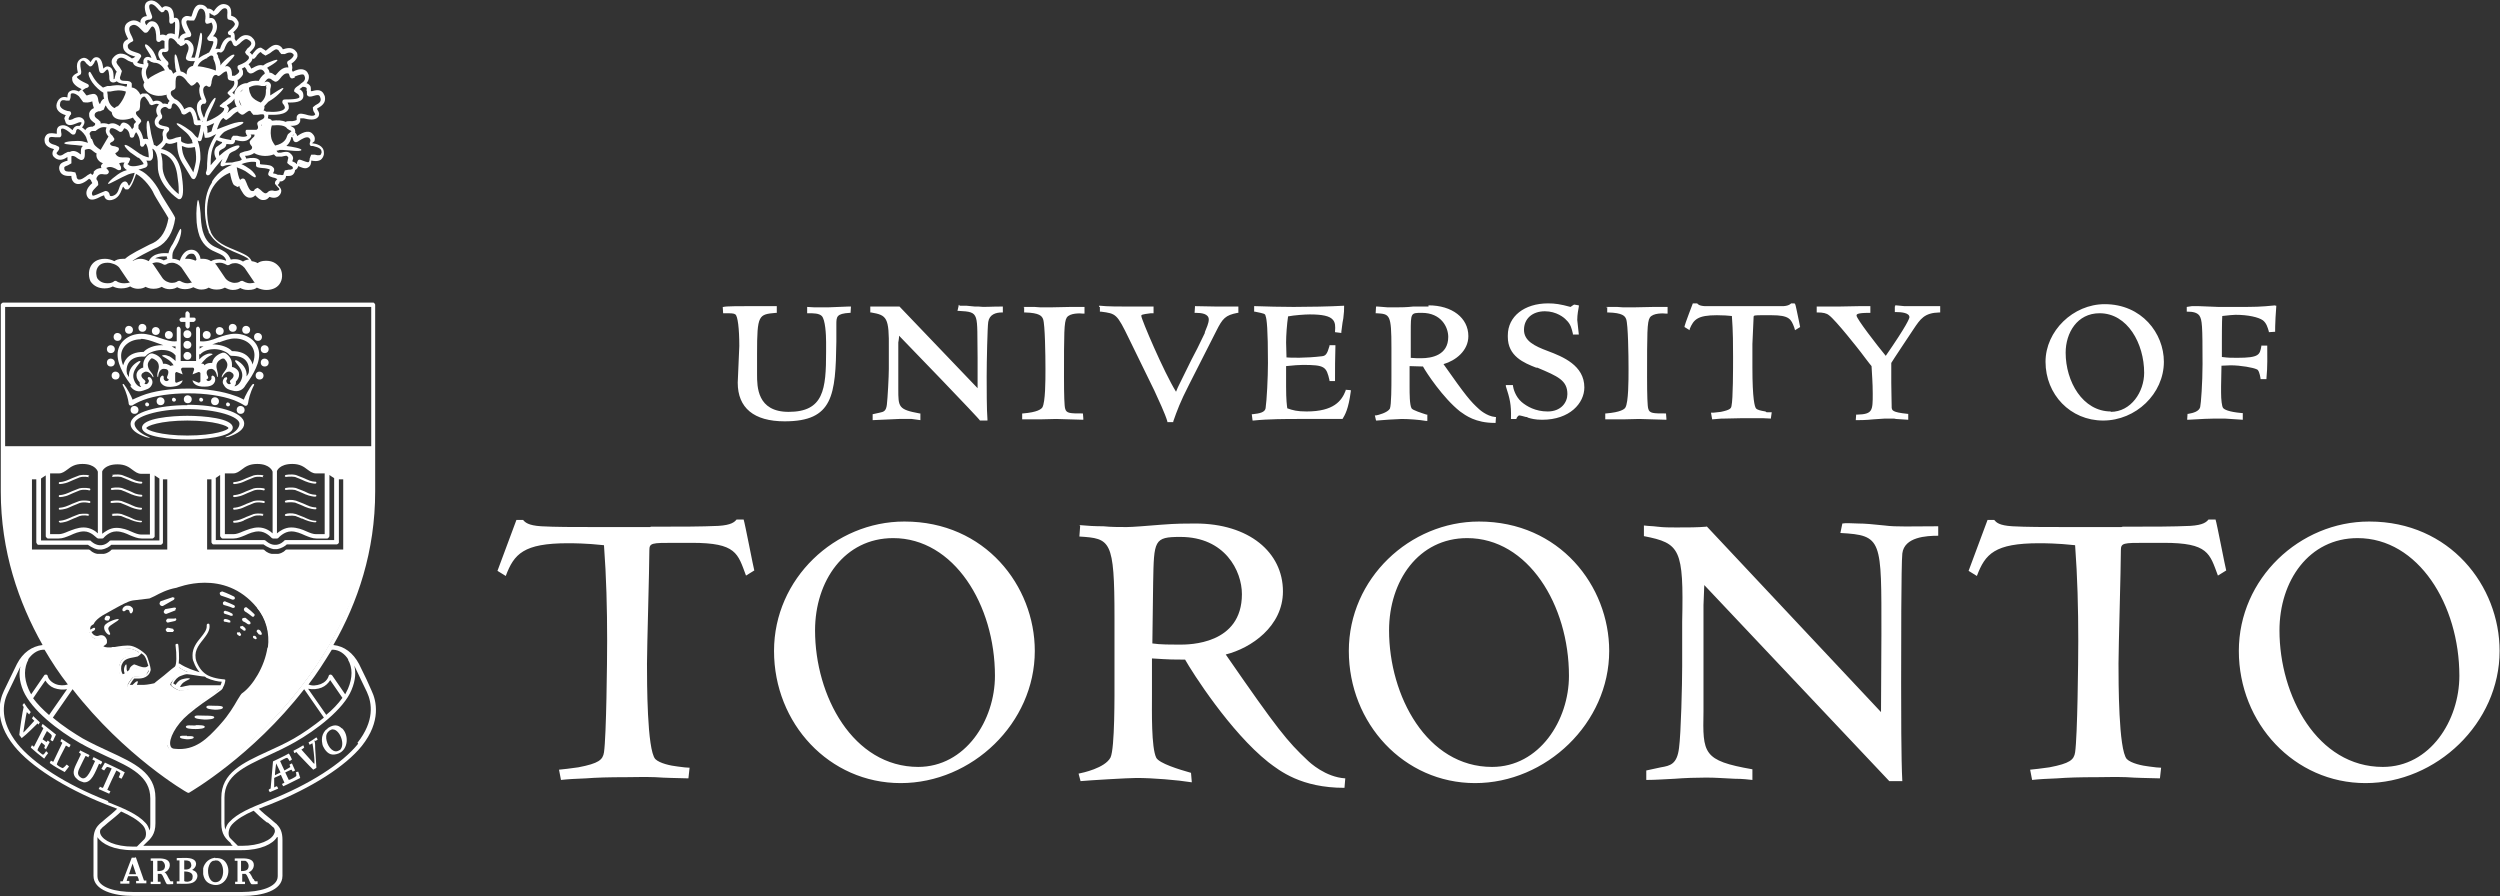 <svg xmlns="http://www.w3.org/2000/svg" id="Layer_2" viewBox="0 0 63.37 22.72"><rect x="0" y="0" width="63.37" height="22.72" fill="#333333" stroke="none"/><defs><style>.cls-1{fill:#fff;}</style></defs><g id="Layer_1-2"><path class="cls-1" d="M60.06,13.22c2.04,0,3.3,1.63,3.3,3.28,0,1.83-1.6,3.35-3.4,3.35s-3.21-1.51-3.21-3.35,1.55-3.28,3.3-3.28M60.4,19.44c1.2,0,1.94-1.18,1.94-2.31,0-1.8-1.04-3.49-2.58-3.49-1.23,0-1.98,1.08-1.98,2.34,0,1.66.96,3.46,2.62,3.46M53.77,13.36h-1.36c-.59,0-1.04,0-1.4-.02-.34-.02-.41-.1-.46-.16h-.17c-.03.08-.46,1.23-.48,1.29l.21.13c.21-.56.45-.83,1.58-.83.1,0,.46,0,.91.05.06.81.08,1.61.08,2.42,0,.51-.02,2.42-.08,2.83-.03.19-.13.28-.65.38-.22.03-.37.05-.49.06l.05.26c.17-.02.38-.03.63-.04.26-.02.57-.03,1.03-.03.18,0,.46-.01.73,0,.27.02.51.02.85.03l.03-.27c-.06,0-.16-.01-.3-.03-.18-.02-.46-.08-.57-.19-.21-.24-.21-1.96-.21-2.42,0-.4.06-2.41.06-2.87,0-.19.06-.19.64-.19h.02c.26,0,.33,0,.43,0,1.13,0,1.16.27,1.37.83l.21-.13c-.02-.06-.24-1.21-.27-1.29h-.18c-.05.06-.13.14-.46.16-.44.02-.95.02-1.47.02h-.24ZM43.26,13.35c-.25.02-.45.02-.77.02-.16,0-.32,0-.48-.02-.16-.02-.18-.01-.34-.03v.27c.92.18,1.01.32.97,2.17v1.13c0,.43-.03,1.71-.08,2.07-.05.41-.22.45-.46.49-.13.03-.27.06-.37.08v.24c.24,0,.48-.02.72-.03.24-.02.56-.03.8-.03s.49.02.72.03c.21,0,.35.02.45.03v-.27c-1.26-.22-1.26-.4-1.24-1.47v-2.69s.02-.51.02-.51c0,0,0,0,4.69,4.97h.33c-.03-.53-.03-1.88-.03-2.47,0-.85,0-3.03.03-3.3.05-.42.61-.45.91-.45v-.24c-.69,0-1.06.02-1.36-.02-.29-.03-.49-.05-.67-.05-.14,0-.3-.02-.4,0l-.05.24c1.07.06,1.04.16,1.04,2.57,0,.29-.01,1.69-.01,1.97l-4.42-4.71ZM37.49,13.22c2.04,0,3.3,1.63,3.3,3.28,0,1.83-1.6,3.35-3.4,3.35s-3.2-1.51-3.2-3.35,1.55-3.28,3.3-3.28M37.82,19.44c1.2,0,1.95-1.18,1.95-2.31,0-1.8-1.04-3.49-2.58-3.49-1.23,0-1.98,1.08-1.98,2.34,0,1.66.96,3.46,2.61,3.46M27.36,13.31c.21.02.4.03.61.03.19.02.4.02.59.02.14,0,.51-.03.88-.06.37-.03.64-.03.86-.03,1.36,0,2.22.73,2.22,1.72,0,.89-.81,1.44-1.45,1.6,1.32,1.91,1.56,2.2,2.07,2.68.06.06.46.43.96.46l-.02.24c-1.1,0-1.64-.43-1.93-.65-.97-.77-1.93-2.28-2.11-2.6-.27,0-.38,0-.84-.03v.92c0,.41-.02,1.34.11,1.6.08.14.56.29.88.38l.02.24c-.38-.06-.99-.11-1.4-.11-.22,0-1.21.06-1.42.08l-.05-.19c.1-.02.67-.14.81-.41.11-.24.1-1.58.1-2.01v-1.53c0-1.98-.1-2.01-.89-2.06l.02-.27ZM29.21,16.31c.19.03.49.03.69.03.24,0,1.58,0,1.58-1.28,0-.59-.43-1.45-1.56-1.45-.67,0-.67.08-.69,1.16l-.02,1.53ZM22.93,13.22c2.04,0,3.3,1.63,3.3,3.28,0,1.83-1.59,3.35-3.4,3.35s-3.21-1.51-3.21-3.35,1.55-3.28,3.3-3.28M23.27,19.44c1.2,0,1.95-1.18,1.95-2.31,0-1.8-1.04-3.49-2.58-3.49-1.23,0-1.98,1.08-1.98,2.34,0,1.66.96,3.46,2.62,3.46M16.48,13.36h-1.36c-.59,0-1.04,0-1.4-.02-.33-.02-.41-.1-.46-.16h-.17c-.03.08-.46,1.23-.48,1.29l.21.13c.21-.56.45-.83,1.58-.83.1,0,.46,0,.91.05.06.81.08,1.61.08,2.42,0,.51-.02,2.42-.08,2.83-.03.19-.13.28-.65.38-.22.03-.37.05-.49.06l.05.26c.17-.02.38-.03.63-.04.26-.02.57-.03,1.03-.03.18,0,.46-.01.73,0,.27.02.51.02.84.03l.03-.27c-.06,0-.16-.01-.3-.03-.18-.02-.46-.08-.57-.19-.21-.24-.21-1.96-.21-2.42,0-.4.06-2.41.06-2.87,0-.19.06-.19.64-.19h.02c.26,0,.33,0,.42,0,1.13,0,1.16.27,1.37.83l.21-.13c-.02-.06-.24-1.21-.27-1.29h-.18c-.05.06-.13.14-.46.16-.44.02-.95.02-1.47.02h-.24ZM57.68,7.74c-.41.04-.51.04-.97.04h-.48s-.5-.02-.5-.02h-.17s-.13.02-.13.02v.02s0,.1,0,.1h.02c.13,0,.24.02.3.1.07.11.08.23.08,1.23,0,.47-.04,1.01-.06,1.09-.03.11-.18.15-.3.17h-.02s-.01.15-.01.15h.03c.28-.02.59-.03.67-.03h.25s.46.03.46.03v-.17h-.03c-.33-.03-.44-.09-.47-.13-.03-.04-.05-.21-.05-.39,0-.05,0-.11,0-.16,0,0,.01-.42.01-.52.03,0,.23-.01.23-.01.26,0,.58.06.66.1.05.01.08.11.1.23v.02h.15v-.02c.03-.29.02-.59.02-.81v-.02h-.15v.02c-.04.21-.05.29-.61.29-.17,0-.22,0-.38-.02,0,0,0,0-.01,0,0-.05,0-.1,0-.16,0-.06,0-.13,0-.2,0,0,0-.59.01-.68.16-.02.3-.03.34-.03.31,0,.58.06.69.14.09.07.12.18.15.28v.02s.16-.01.16-.01v-.02s0-.2.01-.34l.02-.3h-.03ZM53.35,7.71c.94,0,1.5.74,1.5,1.46,0,.81-.71,1.49-1.54,1.49s-1.46-.66-1.46-1.49c0-.78.7-1.46,1.5-1.46M53.5,10.44c.52,0,.85-.51.85-.99,0-.74-.42-1.51-1.13-1.51-.57,0-.86.5-.86,1,0,.73.43,1.49,1.15,1.49M48.03,7.77v.14h.03c.14,0,.34.02.34.13,0,.03-.06.2-.6.98-.23-.28-.74-.94-.74-1.02,0-.03,0-.07.33-.07h.02v-.17h-.27s-.52.01-.52.01h-.57s0,.02,0,.02v.13h.02c.14,0,.23.02.29.07.17.12.78.9.81.94,0,0,.24.32.27.35.01.2.03.43.03.7,0,.43,0,.52-.4.53h-.02s-.01.14-.01.14h.02c.06,0,.24,0,.42-.02l.3-.02h.23s.05.01.05.01l.31.02v-.03s0-.12,0-.12h-.02c-.39-.04-.39-.09-.4-.16,0,0,0-.03,0-.03,0-.18-.01-.37-.01-.59,0-.16,0-.33,0-.51,0-.01.56-.85.56-.85.18-.27.28-.42.66-.43h.02v-.16h-.02s-.2,0-.34,0h-.18s-.22,0-.22,0h-.15s-.21-.02-.21-.02h-.02v.02ZM45.5,7.69h-.1s-.04.06-.19.07h-.57s-.8,0-.8,0h-.63c-.15-.01-.17-.05-.19-.07h0s-.11,0-.11,0h0s-.21.55-.21.58v.02s.13.08.13.08v-.03c.1-.24.2-.35.69-.35.16,0,.29.01.38.02.03.39.03.76.03,1.04s0,1.07-.04,1.24c-.01.06-.03.1-.27.15,0,0-.18.02-.18.02h-.07s.03.17.03.17l.24-.02h.07s.46-.01.46-.01h.07s.25,0,.25,0h.19s.21.01.21.01v-.02s.02-.14.02-.14h-.13s-.03-.02-.03-.02c-.12-.02-.21-.04-.24-.08-.03-.04-.09-.22-.09-1.04v-.59s.03-.67.03-.67c0-.06,0-.06.26-.06h0s.16,0,.16,0h.03c.46,0,.5.1.58.31l.02.07.13-.08-.03-.15c-.05-.22-.08-.41-.1-.44h0s-.02-.01-.02-.01ZM40.74,7.78v.14h.02c.37.01.43.09.46.17.05.13.06.93.06,1.24v.05c0,.25,0,.82-.08.95-.02.04-.12.12-.49.15h-.02v.15h.45s.41-.01.41-.01l.69.02v-.03s-.01-.13-.01-.13h-.02c-.3,0-.4,0-.43-.12-.02-.06-.03-.33-.03-.8,0-1.11,0-1.4.07-1.51.08-.12.34-.11.42-.1h.03s0-.17,0-.17h-.34s-.48.01-.48.01h-.32s-.14-.01-.14-.01h-.25s-.02,0-.02,0v.02ZM38.22,8.54c0,.49.41.66.72.78h.03c.52.22.76.32.76.67,0,.21-.16.44-.5.44-.31,0-.53-.13-.66-.24-.16-.14-.21-.34-.22-.41v-.02h-.18v.03c.1.31.14.46.13.81v.02s.14,0,.14,0v-.02s.04-.07.07-.07.13.03.17.04h.02s.04.02.04.02c.07.02.17.05.35.05.7,0,1.07-.42,1.07-.82,0-.56-.55-.78-.92-.92-.35-.13-.61-.26-.61-.54s.21-.47.53-.47c.29,0,.49.16.54.22.12.11.14.23.17.35v.02s.02,0,.02,0h.13l-.04-.37c0-.14.03-.28.04-.34v-.03s-.12-.02-.12-.02c0,0-.08.05-.09.06-.26-.07-.39-.09-.57-.09-.6,0-1.02.33-1.02.81M36.21,7.74c.6,0,1.01.32,1.01.78,0,.37-.32.62-.63.71.57.81.68.94.9,1.14,0,0,.19.18.41.2h.02s-.01.15-.01.15h-.02c-.49,0-.74-.19-.88-.29-.43-.34-.86-.99-.94-1.14-.02,0-.3-.01-.34-.01v.51c0,.19,0,.47.05.56.03.05.26.12.38.16h.02s0,.16,0,.16h-.03c-.17-.03-.44-.05-.62-.05-.1,0-.54.03-.63.04h-.02s-.03-.13-.03-.13h.03c.06-.01.29-.07.35-.17.04-.09.04-.59.04-.8v-.07s0-.67,0-.67c0-.86-.04-.86-.38-.88h-.02s.01-.17.01-.17h.04s.25.02.25.02h.26c.06,0,.23,0,.39-.02h.39ZM35.75,9.07c.08.01.21.01.28.01.25,0,.68-.07.68-.54,0-.25-.18-.61-.67-.61-.28,0-.28,0-.28.49,0,0,0,.61,0,.65M34.06,7.75c-.35.02-.9.03-1.27.03-.22,0-.78-.01-.98-.02h-.02s0,.14,0,.14h.02c.24.05.26.05.27.11.03.07.06.33.06,1.19,0,.37-.03.95-.06,1.15-.02.1-.14.13-.33.15h-.02s.02.16.02.16h.02c.38-.04.85-.04,1.12-.04h1.14s0,0,0,0c.06-.1.15-.24.21-.7v-.03s-.13-.01-.13-.01v.02c-.1.26-.3.53-.99.53-.24,0-.35-.03-.49-.08-.01-.08-.03-.2-.03-.55,0,0,0-.43,0-.52.18-.02.35-.03.42-.03.56,0,.6.04.68.39v.02h.14v-.02c0-.38,0-.47.01-.86v-.03s-.15,0-.15,0v.02c-.06.21-.1.25-.19.26-.41.05-.8.04-.9.03,0-.04-.01-.38-.01-.38,0-.18.02-.46.05-.66.15-.03.43-.05.55-.05.32,0,.5.04.58.13.07.07.07.18.06.3v.02s.16.02.16.02v-.03s.02-.14.03-.23l.02-.11c.02-.15.02-.22.02-.29v-.03h-.02ZM27.88,7.78v.12s.03,0,.03,0c.38.05.4.05.71.69l.64,1.31h0c.11.24.27.58.33.78v.02h.15v-.02c.1-.28.17-.48.4-.93l.69-1.36c.16-.32.23-.4.54-.46h.02v-.16h-.03c-.18,0-.35,0-.53,0,0,0-.54-.01-.54-.01v.02s-.01.15-.01.15h.03c.14,0,.33.02.33.17,0,.09-.06.22-.1.32v.02c-.15.32-.24.49-.34.68l-.32.65s-.05.1-.07.16c-.31-.5-.88-1.84-.88-1.92,0-.03,0-.04.24-.07h.07v-.17h-.44s-.24,0-.24,0c-.16,0-.5,0-.67-.02h-.03s0,.03,0,.03ZM25.96,7.78v.14h.02c.37.01.43.09.46.17.05.13.06.93.06,1.24v.05c0,.25,0,.82-.08.95-.03.04-.12.12-.49.15h-.02v.15h.45s.41-.01.41-.01l.69.02v-.03s-.01-.13-.01-.13h-.02c-.3,0-.4,0-.43-.12-.02-.06-.03-.33-.03-.8,0-1.11,0-1.4.07-1.51.08-.12.34-.11.42-.1h.03s0-.17,0-.17h-.34s-.48.01-.48.01h-.31s-.14-.01-.14-.01c0,0-.25,0-.25,0h-.02s0,.02,0,.02h0ZM24.32,7.73h-.02s0,.02,0,.02l-.03.13h.03c.55.03.46.05.48,1.19,0,0,0,.69,0,.77-.04-.04-1.98-2.07-1.98-2.07h0s-.32,0-.32,0h-.21s-.02,0-.02,0h-.19s0,.01,0,.01v.14s.02,0,.02,0c.4.07.46.12.45.93v.5c0,.19-.03.75-.05.91-.02.16-.08.18-.18.2,0,0-.18.04-.18.04v.02s0,.13,0,.13l.67-.03h.32s.22.03.22.03v-.03s0-.14,0-.14h-.02c-.54-.1-.54-.16-.54-.62v-1.18s.02-.1.02-.17c.11.11,2.07,2.14,2.05,2.15h0s.19,0,.19,0v-.03c-.02-.23-.02-.82-.02-1.08,0-.38.02-1.28.04-1.39.03-.19.19-.24.35-.24h.02v-.15h-.02c-.31,0-.46.02-.6,0h-.09s-.21-.02-.21-.02h-.18ZM19.14,7.76h-.16c-.19,0-.59,0-.64.02h-.02s.01.16.01.16h.02c.19,0,.25,0,.29.03.06.04.1.36.1.8l-.04.93c0,.64.41.98,1.19.98,1.23,0,1.29-.66,1.31-2.02v-.41s0-.02,0-.02c0-.2,0-.28.34-.3h.02s.01-.16.01-.16h-.06s-.5.02-.5.02h-.38s-.17-.01-.17-.01v.02s0,.14,0,.14h.02c.14,0,.28,0,.35.07.09.09.11.47.11.66v.25c0,.95-.06,1.52-.95,1.52-.8,0-.8-.64-.8-.95v-.53c0-.99.04-.99.48-1.03h.02v-.17h-.02c-.11,0-.36,0-.53,0"></path><path class="cls-1" d="M9.42,17.51l-.13-.29-.19-.39c-.15-.28-.37-.45-.65-.48.62-1.08,1.06-2.38,1.06-3.89v-4.74s-.02-.05-.05-.05H.07s-.05.03-.05.05v4.74c0,1.51.45,2.81,1.06,3.89-.27.03-.5.19-.65.48l-.19.39-.14.29c-.12.25-.25.77.26,1.4.41.51,1.27,1.06,2.3,1.47l.05.02c.09.03.17.07.26.1-.08.08-.2.18-.3.26l-.08.07s-.04.03-.06.05c0,0,0,0,0,0,0,0-.01.01-.02.02-.09.09-.14.2-.14.39v.91c0,.37.52.51,1.01.51h2.77c.49,0,1.01-.13,1.01-.51v-.91c0-.19-.05-.3-.14-.39,0,0-.01-.02-.02-.02,0,0,0,0,0,0-.02-.02-.04-.03-.06-.05l-.08-.07c-.09-.07-.21-.17-.3-.26.08-.03.17-.07.26-.1l.05-.02c1.03-.41,1.89-.96,2.3-1.47.5-.63.37-1.15.25-1.4M.13,11.42h9.28v1.05c0,4.69-4.35,7.35-4.64,7.52-.29-.17-4.64-2.83-4.64-7.52v-1.05ZM8.82,16.72c.12.2.12.46,0,.74-.02.05-.05.09-.07.14l-.33-.48s-.03-.03-.05-.02c-.02,0-.04.02-.04.04-.03.09-.1.16-.2.2-.11.04-.22.05-.31.01.21-.27.4-.57.59-.88.02,0,.04,0,.05,0,0,0,0,0,0,0,.14.01.28.1.37.25M5.84,21.38l.06.06h-2.27l.06-.06c.13-.12.25-.23.25-.51v-.65c0-.63-.54-.88-1.17-1.17-.22-.1-.45-.21-.67-.33-.2-.12-.49-.3-.76-.53l.5-.72c1.32,1.7,2.88,2.61,2.91,2.62.02.01.04.01.05,0,.03-.02,1.59-.92,2.91-2.62l.5.72c-.27.22-.55.41-.76.53-.23.13-.45.23-.67.33-.63.29-1.17.54-1.17,1.17v.65c0,.28.11.39.25.51M1.25,18.13c-.16-.14-.3-.28-.41-.43.06-.09.25-.37.31-.45.05.08.12.15.22.19.11.04.23.05.33.03l-.46.66ZM7.82,17.46c.11.02.23.01.33-.03.1-.04.17-.11.22-.19.06.09.25.36.31.45-.11.15-.25.3-.41.43l-.46-.66ZM.13,7.78h9.28v3.53H.13v-3.53ZM.71,16.72c.09-.14.23-.24.37-.25,0,0,0,0,0,0,.02,0,.03,0,.05,0,.18.31.38.61.59.88-.09.03-.21.03-.31-.01-.1-.04-.18-.12-.2-.2,0-.02-.02-.04-.04-.04-.02,0-.04,0-.05.02l-.33.48s-.05-.09-.07-.14c-.12-.28-.11-.54,0-.74M2.75,20.31l-.05-.02c-1.02-.4-1.86-.94-2.26-1.44-.44-.56-.38-1.01-.24-1.29l.14-.29.18-.38s0,0,0,0c-.04.15-.04.36.07.62.21.49.9,1.02,1.43,1.32.23.13.46.24.68.34.62.28,1.11.51,1.11,1.07v.65c0,.06,0,.12-.02.16-.02-.07-.05-.14-.1-.19-.21-.23-.56-.37-.96-.53M2.57,21.01s0,0,0-.01c0,0,0,0,0,0,.02-.02.05-.05.08-.07l.08-.07c.11-.09.25-.2.34-.29.23.1.42.21.55.35.1.11.1.28.04.35-.02.02-.03.03-.05.05l-.14.14h-.1c-.45,0-.75-.15-.82-.31-.02-.04-.02-.09,0-.13M7.04,21.22s0,.05,0,.08v.91c0,.29-.48.4-.9.4h-2.77c-.41,0-.9-.1-.9-.4v-.91s0-.06,0-.08c.11.17.41.33.89.33h2.77c.48,0,.79-.16.89-.33M6.79,20.85l.08.07s.05.05.08.07c0,0,0,0,0,0,0,0,0,0,0,.01.02.04.03.08,0,.13-.06.16-.37.31-.82.31h-.1l-.14-.14s-.03-.03-.05-.05h0c-.07-.06-.06-.24.04-.35.13-.14.32-.25.55-.35.09.09.22.21.34.3M9.08,18.85c-.4.5-1.24,1.04-2.26,1.44l-.05.02c-.4.16-.75.3-.96.53-.05.05-.08.12-.1.19-.01-.04-.02-.1-.02-.16v-.65c0-.56.49-.78,1.11-1.07.22-.1.45-.21.68-.34.53-.3,1.23-.83,1.43-1.32.11-.26.11-.47.07-.62,0,0,0,0,0,0l.18.38.14.29c.13.28.2.73-.24,1.29"></path><path class="cls-1" d="M1.76,18.94s.02-.04.03-.06c-.08-.05-.15-.1-.23-.15-.01.02-.02.05-.03.06.02.01.04.03.05.04-.08.16-.15.32-.23.48-.02-.01-.04-.02-.06-.03-.01.02-.02.04-.03.06.12.09.25.16.38.23.04-.05.07-.09.11-.14,0,0,0,0,0,0-.02-.02-.04-.04-.06-.05-.03.03-.06.07-.1.09-.04-.01-.11-.05-.15-.09,0-.04.17-.37.23-.48.02,0,.05.03.07.04M1.17,18.98c.03-.06.06-.11.09-.17-.02-.01-.03-.03-.05-.04-.01.01-.02.03-.03.04,0,0-.09-.06-.1-.07.03-.06.07-.14.11-.21.03.03.11.08.12.11.01.03-.02.08-.03.11,0,.02.04.03.06.04.02-.05.05-.11.08-.17-.11-.09-.23-.18-.34-.27-.01.02-.02.04-.03.06.02.02.03.03.05.05-.09.17-.15.3-.24.47-.02-.01-.03-.03-.05-.04-.01.02-.02.04-.03.06.11.1.22.19.34.28.03-.05.07-.1.1-.14,0,0,0,0,0,0-.02-.02-.04-.04-.05-.05-.01.02-.06.09-.08.09-.02,0-.12-.09-.14-.11,0-.04.08-.16.1-.2.03.03.07.05.09.08,0,.02-.01.04-.02.06.02.01.03.02.05.04M3.17,19.58c-.16-.09-.34-.17-.51-.25-.03.05-.06.11-.09.16.02.01.05.03.07.04.02-.03.04-.06.07-.09.03,0,.09.02.12.04-.07.16-.15.33-.22.49-.03,0-.05-.02-.08-.03,0,.02-.02.04-.03.06.09.04.18.08.27.12,0-.02.02-.04.03-.06l-.08-.04c.07-.16.15-.33.23-.49.04.02.09.05.1.07-.01.03-.02.07-.04.1,0,.01.06.03.07.04.03-.05.06-.11.08-.16M2.58,19.3c-.07-.04-.14-.07-.21-.11,0,.02-.02.04-.03.06.02.01.05.03.07.04-.08.16-.2.53-.36.42-.12-.08-.07-.17,0-.31.04-.08.08-.17.12-.24.02.01.05.02.07.04,0-.02.02-.04.03-.06-.08-.04-.16-.08-.24-.12,0,.02-.02.04-.03.06.02,0,.03.02.05.03,0,.03-.06.13-.07.16-.08.17-.16.3-.08.42.02.03.05.05.08.08.04.03.11.05.14.06.2.02.29-.25.39-.47.02,0,.04.02.05.02,0-.02.02-.04.03-.06M.94,18.33s.03.02.04.04c0-.02.02-.04.03-.06-.06-.05-.11-.11-.17-.16,0,.02-.02.04-.03.06.02.02.04.04.06.06-.05.06-.26.29-.28.3h0s.07-.47.09-.52c.02.02.04.04.06.06.01-.02.02-.04.04-.06-.06-.07-.12-.15-.17-.23-.01.02-.03.04-.04.05.01.02.02.04.03.05-.02.06-.11.64-.11.71.02.03.04.05.06.08.11-.08.37-.34.41-.38M6.97,19.64s0,0,0,0c0-.1.02-.19.03-.29,0,0,0,0,0,0,.04.08.07.15.11.23-.04.02-.1.05-.14.07M7.5,19.57s.02.08.01.1c-.01.02-.16.1-.19.1-.03-.06-.06-.13-.09-.19.04-.02.14-.07.16-.07l.03.05s.04-.02.06-.03c-.03-.06-.05-.12-.08-.18-.02.01-.04.02-.06.03,0,.02.01.04.02.06-.02.02-.12.07-.15.09-.04-.08-.07-.15-.11-.24.05-.02.13-.08.18-.08.02.01.05.06.06.08.02-.01.04-.02.06-.04,0-.01-.06-.13-.08-.15-.12.07-.28.14-.4.2-.02.23-.04.46-.06.69-.02,0-.04.02-.05.03,0,.02.02.04.03.06.07-.03.14-.06.21-.09,0-.02-.02-.04-.03-.06-.02,0-.05.02-.07.03,0-.07,0-.17,0-.24.05-.03.12-.05.17-.08.03.06.06.14.09.2-.02.01-.04.02-.06.03,0,.02.02.04.03.06.14-.06.3-.15.43-.21-.02-.05-.03-.11-.05-.16-.02,0-.05.01-.07.02M8,18.78s.03-.02.05-.03c0-.02-.02-.04-.03-.06-.07.05-.13.09-.2.13.01.02.02.04.03.06.02-.01.04-.03.07-.04.02.1.05.37.05.44,0,.03,0,.05,0,.08,0,0,0,0,0,0-.02,0-.07-.07-.08-.08l-.17-.19s-.05-.06-.08-.09c.02-.01.05-.03.07-.05,0-.02-.02-.04-.02-.06-.08.05-.17.1-.25.14,0,.02.02.04.02.06.02,0,.04-.02.05-.03.03.04.07.08.1.11.08.08.15.16.23.24.03.03.07.07.1.1.03-.02.06-.03.08-.05-.01-.16-.02-.32-.03-.48,0-.07,0-.15-.02-.21M6.11,22.08c0-.09,0-.18,0-.26.04,0,.08,0,.11,0,.07.03.11.13.06.21-.03.04-.09.05-.16.05M6.42,22.29c-.03-.05-.07-.16-.12-.18,0,0,0,0,0,0,.12-.03.19-.21.08-.3-.09-.07-.28-.05-.43-.05,0,.02,0,.04,0,.06h0s.04,0,.07,0v.53s-.04,0-.06,0c0,.02,0,.04,0,.06h0s.25,0,.25,0c0-.02,0-.04,0-.06-.02,0-.05,0-.07,0,0-.07,0-.13,0-.2.03,0,.06,0,.08,0,.06.03.1.21.15.26.01.01.14,0,.16,0v-.07s-.04,0-.06,0c-.02,0-.03-.04-.04-.06M4.88,22.26c-.01.06-.06.08-.12.09-.03,0-.08,0-.09-.02,0-.01,0-.04,0-.06,0-.03,0-.16,0-.18.11,0,.24.03.21.16M4.67,21.81c.07,0,.13,0,.16.05.01.02.02.05.02.08-.01.08-.08.11-.18.1,0-.08,0-.15,0-.23M4.85,22.06h0c.12-.05.18-.21.04-.28-.09-.05-.28-.03-.41-.03v.06s.05,0,.07,0v.53s-.05,0-.07,0c0,.02,0,.04,0,.06.15,0,.34.02.43-.04.07-.04.13-.15.07-.24-.04-.05-.07-.05-.13-.08M3.99,22.08c0-.09,0-.18,0-.26.04,0,.08,0,.11,0,.07.03.11.13.06.21-.03.04-.09.05-.16.05M4.29,22.29c-.03-.05-.07-.16-.12-.18,0,0,0,0,0,0,.12-.03.19-.21.08-.3-.09-.07-.28-.05-.43-.05,0,.02,0,.04,0,.06h0s.04,0,.06,0v.53s-.04,0-.06,0c0,.02,0,.04,0,.06h0s.25,0,.25,0c0-.02,0-.04,0-.06-.02,0-.05,0-.07,0,0-.07,0-.13,0-.2.03,0,.06,0,.08,0,.06.03.1.21.15.26.01.01.14,0,.16,0v-.07s-.04,0-.06,0c-.02,0-.03-.04-.04-.06M3.27,22.16c.03-.09.06-.18.09-.27,0,0,0,0,0,0l.09.27h-.19ZM3.43,21.74s-.07,0-.09,0c-.08.2-.15.4-.23.6-.01,0-.04,0-.06,0v.06h.23v-.07s-.05,0-.07,0c.01-.04.02-.08.04-.12.08,0,.15,0,.23,0,.02.03.04.08.04.12-.02,0-.05,0-.07,0v.06h.26v-.07s-.04,0-.06,0c-.07-.2-.14-.4-.21-.6M8.61,19.01c-.14.11-.29-.06-.33-.23-.02-.08-.02-.16.03-.22.01-.01.03-.03.04-.04.04-.02.07-.04.09-.03.17,0,.33.39.17.53M8.66,18.46c-.09-.09-.2-.1-.34-.01-.02.02-.04.04-.07.06-.06.07-.09.15-.09.23,0,.03,0,.07.01.11,0,.04.04.11.06.14.09.13.19.17.35.11.25-.1.27-.47.09-.64M5.49,22.36c-.17.03-.24-.19-.21-.36.02-.08.05-.15.12-.18.02,0,.04,0,.05-.01.04,0,.08,0,.1.02.15.09.15.5-.06.53M5.46,21.74s-.06.01-.09.02c-.08.03-.14.08-.18.15-.02.03-.03.06-.04.1,0,.04,0,.1,0,.15.03.16.11.24.27.27.27.04.44-.26.34-.5-.05-.12-.14-.19-.31-.18"></path><path class="cls-1" d="M.1,11.36h9.35v1.06c0,4.69-4.4,7.44-4.69,7.61-.29-.17-4.68-2.86-4.68-7.54v-1.13ZM6.54,15.36c-.86-1.04-2.08-.52-2.09-.51-.23.05-.43.15-.56.22l-.11.05s-.15.02-.15.02l-.26.03c-.13.03-.31.13-.53.25l-.16.09c-.26.14-.32.26-.33.29-.05.03-.09.07-.1.12,0,0,0,.02,0,.03,0,.04.02.09.05.12.05.15.18.12.19.12,0,0,.05-.01.05-.01.07-.02.13,0,.16.08v.02s-.06.06-.09.07c-.02,0-.03.02-.03.04.04.13.22.08.29.07h.02s.07-.01.07-.01c.1-.02.28-.02.38,0,.06.01.12.05.18.08-.01.02-.01.06-.04.07l-.07.02c-.11.02-.3.02-.36.18-.06.14-.02.26,0,.3l.04.06s.09-.04.15-.07c.12-.07.1-.11.1-.12,0-.04.04-.06.04-.06,0,0,.03.01.03.01.07.03.26.09.36.03,0,.04-.04.15-.1.18-.05.03-.11.03-.17.02-.05,0-.1,0-.13.02-.05.04-.12.15-.13.18,0,.01,0,.03,0,.04v.02s.03.02.04.02h.35s.05,0,.05,0c.1,0,.23-.01.29-.07l.05-.04.18-.14.17-.15.08-.07s.03-.05.04-.07c.07.05.24.14.31.17-.03,0-.13.01-.22.05-.1.04-.16.09-.25.2,0,0,0,.03-.01.03,0,.01,0,.01,0,.02.03.05.17.13.23.14.04,0,.1,0,.16-.02l.1-.02s.47-.01.76-.01l-.16.15c-.15.1-.4.25-.65.47-.28.23-.48.53-.48.75,0,.03-.03.07-.03.09.02.05.06.12.17.13.56.06.88-.29,1.15-.57l.07-.07c.19-.2.33-.44.42-.59.04-.07.08-.13.09-.14.27-.18.59-.67.66-1.19.05-.4-.04-.77-.29-1.07M8.7,12.07h-.21l-.2-.13h0s-.02-.01-.03-.01h-.27c-.05,0-.09-.03-.15-.07-.09-.07-.22-.16-.44-.16-.25,0-.38.1-.44.18-.06-.08-.18-.18-.43-.18-.22,0-.35.09-.44.16-.06.04-.1.07-.15.07h-.26s-.03,0-.04.01l-.2.13h-.21s-.05.02-.05.05v1.82s.02.05.05.05h1.42s.11.09.22.11c.06.01.15,0,.2,0,.11-.02.18-.08.22-.11h1.42s.05-.02.05-.05v-1.82s-.02-.05-.05-.05M4.27,12.07h-.21l-.2-.13s-.02-.01-.04-.01h-.26c-.05,0-.09-.03-.15-.07-.09-.07-.21-.16-.44-.16-.25,0-.38.1-.44.18-.06-.08-.18-.18-.43-.18-.22,0-.35.09-.44.16-.06.04-.1.07-.15.07h-.27s-.03,0-.04.02l-.2.13h-.21s-.05.02-.05.05v1.83s.02.05.05.05h1.42s.11.09.22.11c.05,0,.15,0,.2,0,.11-.02.18-.08.21-.11h1.42s.05-.02.05-.05v-1.83s-.02-.05-.05-.05"></path><path class="cls-1" d="M6.56,15.34c-.87-1.05-2.11-.53-2.12-.52-.23.05-.43.15-.56.22l-.11.05s-.15.02-.15.02l-.26.03c-.14.03-.31.13-.54.25l-.16.09c-.26.14-.33.26-.34.29-.06.03-.09.07-.1.12,0,0,0,.02,0,.03,0,.04.02.09.05.12.05.15.19.17.2.17,0,0,.05-.01.05-.01.07-.02.11-.03.14.06v.02s-.07.06-.09.06c-.02,0-.03.03-.02.05.04.13.22.11.3.1h.02s.08-.01.08-.01c.1-.02.29-.05.38-.03.06.01.13.05.19.08-.01.02-.03.04-.05.05l-.08.02c-.12.02-.29.05-.35.21-.06.15-.02.26,0,.31l.05.07s.1-.02.16-.06c.13-.07.13-.12.13-.13,0-.04.04-.06.04-.06,0,0,.03.01.03.01.07.03.22.1.32.04,0,.04-.03.09-.09.12-.05.03-.12.03-.17.03-.05,0-.1,0-.13.02-.05.04-.14.19-.15.22,0,.01,0,.03,0,.04v.02s.03.02.04.02h.36s.05,0,.05,0c.1,0,.24,0,.31-.05l.05-.04.19-.16.19-.15.08-.07s.03-.04.04-.07c.07.05.15.09.23.12-.03,0-.09,0-.18.04-.11.04-.19.12-.25.24,0,0,0,.01,0,.02,0,0,0,.02,0,.03.03.05.18.13.23.14.04,0,.1,0,.16-.02l.1-.02s.42,0,.72,0l-.16.12c-.16.11-.39.26-.66.48-.28.23-.48.57-.48.79,0,.03,0,.05.01.08.02.06.06.12.18.14.57.06.91-.3,1.18-.6l.07-.07c.19-.2.33-.44.43-.6.04-.07.08-.14.09-.15.27-.19.6-.67.67-1.21.06-.41-.04-.78-.29-1.08M3.74,16.89c-.06.06-.21,0-.28-.03l-.06-.02s-.11.05-.12.13c0,.01-.03.03-.05.05,0-.01-.02-.03-.02-.06,0-.05,0-.12-.01-.12-.02,0-.09.11-.04.23-.02.01-.04.02-.05.02-.01-.02-.04-.07-.04-.14,0-.04,0-.08.03-.13.05-.12.19-.14.3-.16l.09-.02s.08-.05.09-.08c.05.03.08.06.09.08.03.04.07.16.09.24,0,0,0,0,0,0M4.81,17.37s-.11.02-.11.02c-.05.01-.1.03-.13.02,0,0,0,0-.01,0,.02-.03.05-.08.09-.11.08-.06.19-.09.16-.1-.04-.02-.13,0-.2.02-.09.03-.13.1-.16.14-.03-.02-.05-.03-.06-.04.05-.09.11-.16.2-.19.12-.05.16-.04.16-.04.05,0,.37.06.44.06,0,0,0,0,0,0,.01,0,.03.02.04.03.15.07.31.1.39.1,0,.02-.02.06-.03.09-.15,0-.74,0-.79,0M6.78,16.41c-.07.49-.38.98-.64,1.16-.03.02-.05.06-.12.17-.09.16-.23.39-.41.59l-.07.08c-.27.29-.58.63-1.11.57-.06,0-.1-.03-.11-.08-.05-.16.13-.52.45-.79.26-.22.49-.37.65-.48l.19-.14s.03-.03.04-.05c0,0,0,0,0-.01.05-.08.06-.17.06-.17,0-.01,0-.02,0-.03,0,0-.02-.01-.03-.01,0,0-.23-.01-.41-.1-.13-.07-.22-.18-.29-.35-.08-.24.04-.4.17-.56.09-.12.18-.23.16-.37,0-.02-.02-.04-.04-.03-.02,0-.03.02-.03.04,0,0,0,0,0,0,0,0,0,.02,0,.03,0,.09-.07.18-.15.28-.1.12-.21.26-.21.45,0,.05,0,.11.03.17.04.11.09.19.15.26-.13-.04-.33-.1-.51-.22,0,0-.02,0-.02,0,.02-.16,0-.39-.01-.47,0-.02-.02-.04-.04-.03-.02,0-.04.02-.03.04.03.23.03.5-.02.54l-.08.06-.19.16-.19.15-.06.05s-.18.04-.26.04h-.05s-.06,0-.13,0c.02-.04.03-.08.02-.09-.02-.02-.09.05-.13.09h-.07c.04-.07.09-.14.11-.16h.08c.06,0,.14,0,.21-.04.11-.06.13-.16.13-.19,0-.05-.07-.3-.11-.36-.05-.07-.24-.21-.39-.24-.11-.02-.3.01-.41.03h-.06s-.03.01-.03.01c-.05,0-.15.01-.2-.03.03-.02.07-.04.09-.08v-.08c-.06-.16-.18-.12-.23-.1h-.03s-.08,0-.13-.1l.07-.04s.03-.03.02-.05c0-.02-.03-.02-.05-.01l-.07.04s-.01-.03,0-.05c0-.03.03-.06.07-.08,0,0,.02-.01.02-.02,0,0,.04-.12.31-.26l.16-.09c.22-.12.39-.22.52-.24l.42-.05.13-.06c.13-.07.32-.17.55-.21.02,0,1.21-.51,2.04.5.23.28.33.64.28,1.02"></path><path class="cls-1" d="M3.3,15.36s-.08-.02-.12,0c-.07.03-.1.11-.06.13.04.02.06-.02.08-.03,0,0,.02-.01.05,0,.03.01.03.03.03.03,0,0,0,.05.04.06.03,0,.11-.12-.01-.18"></path><path class="cls-1" d="M2.65,15.86c-.05.11.09.25.13.23.05-.02-.06-.12-.03-.18.03-.07.26-.17.26-.21,0-.04-.31.06-.36.16"></path><path class="cls-1" d="M5.45,17.89c-.11,0-.21-.02-.22.03,0,.05.1.06.22.07.08,0,.21-.01.2-.06,0-.04-.13-.04-.2-.04"></path><path class="cls-1" d="M5.19,18.14c-.13,0-.25-.02-.26.03,0,.05.13.06.26.07.09,0,.25-.01.24-.06,0-.04-.16-.04-.24-.04"></path><path class="cls-1" d="M4.96,18.39c-.12,0-.24-.02-.25.03,0,.05.12.06.25.06.09,0,.24-.01.23-.06,0-.04-.15-.04-.23-.04"></path><path class="cls-1" d="M4.74,18.65c-.09,0-.18-.01-.18.03,0,.04.09.05.18.06.06,0,.18-.01.17-.05,0-.04-.11-.03-.17-.03"></path><path class="cls-1" d="M2.72,15.73h.03s.04-.05.04-.08c0-.03-.04-.05-.07-.04h-.03s-.04.05-.04.08c0,.03.04.04.07.04"></path><path class="cls-1" d="M4.41,15.15s-.03-.02-.04-.01l-.3.1s-.04.05-.02.08c.01.03.05.05.08.04l.28-.16s.02-.03.01-.05"></path><path class="cls-1" d="M4.44,15.46s.03-.03.02-.04c0-.02-.03-.02-.04-.02l-.23.04s-.04.04-.04.07c0,.03.04.06.07.05l.23-.09Z"></path><path class="cls-1" d="M4.43,15.68h-.18s-.04.03-.04.05c0,.03.03.06.05.05l.18-.04s.03-.02.03-.04c0-.02-.02-.03-.04-.03"></path><path class="cls-1" d="M4.39,15.94l-.14-.03s-.04.02-.05.05c0,.02.02.05.04.06h.14s.03-.03.03-.04c0-.02-.02-.03-.03-.03"></path><path class="cls-1" d="M5.64,14.99s-.06.01-.07.04c0,.03.01.06.04.07,0,0,.16.05.28.1.02,0,.05,0,.06-.02.01-.02,0-.05-.02-.06-.14-.07-.29-.13-.3-.13"></path><path class="cls-1" d="M5.71,15.24s-.05,0-.06.04c0,.03,0,.05.04.06,0,0,.12.03.21.07.02,0,.04,0,.05-.02.01-.02,0-.04-.02-.05-.12-.06-.22-.09-.23-.1"></path><path class="cls-1" d="M5.72,15.48s-.04,0-.05.03c0,.02,0,.04.03.05,0,0,.11.03.15.05.02,0,.04,0,.05-.01,0-.02,0-.04-.02-.05-.11-.06-.14-.06-.16-.06"></path><path class="cls-1" d="M5.71,15.69s-.04,0-.04.03c0,.02,0,.04.03.04,0,0,.07.01.1.02.02,0,.04,0,.04-.01,0-.02,0-.04-.01-.04-.03-.02-.09-.04-.11-.04"></path><path class="cls-1" d="M6.43,15.55c-.11-.11-.17-.14-.17-.15-.03-.02-.06,0-.07.02-.02.03,0,.06.02.08,0,0,.06.03.17.12.02.02.05.02.06,0,.02-.02.02-.05,0-.06"></path><path class="cls-1" d="M6.21,15.66s-.05,0-.07.02c-.01.02,0,.05.02.07,0,0,.04.01.12.07.02.01.04.01.06,0,.02-.02.01-.04,0-.06-.1-.09-.12-.1-.12-.1"></path><path class="cls-1" d="M6.14,15.87s-.04,0-.05.01c-.01.02,0,.04.01.05,0,0,.04.02.07.05.02.01.04.01.05,0,.01-.01.01-.04,0-.05-.01-.02-.06-.06-.08-.07"></path><path class="cls-1" d="M6.06,16.03s-.04,0-.05,0c-.01.02,0,.04,0,.05,0,0,.01,0,.04.03.01.01.03.02.05,0,.01-.01.02-.03,0-.05-.02-.03-.03-.04-.05-.04"></path><path class="cls-1" d="M6.57,16.08s.03.02.05.01c.02,0,.02-.03.01-.05-.01-.02-.03-.06-.05-.07-.02-.01-.04-.02-.06,0-.02.02-.02.04,0,.06,0,0,.02.02.04.05"></path><path class="cls-1" d="M6.47,16.12s-.04-.01-.05,0c-.01.01-.01.04,0,.05.01.01.02.02.03.02.02.01.03.02.04.01.02,0,.02-.03.01-.04,0-.01-.02-.03-.03-.04"></path><path class="cls-1" d="M8.74,12.04h-.21l-.21-.14s-.02-.01-.03-.01h-.27c-.05,0-.1-.03-.16-.08-.09-.07-.22-.16-.45-.16-.26,0-.39.1-.45.18-.06-.08-.19-.18-.45-.18-.23,0-.36.09-.45.16-.06.04-.1.08-.16.08h-.27s-.03,0-.04.01l-.21.13h-.21s-.05.03-.05.06v1.89s.03.05.05.05h1.46s.11.09.23.11c.06.01.15,0,.2,0,.11-.02.19-.08.22-.11h1.46s.05-.03.05-.05v-1.89s-.02-.06-.05-.06M7.02,11.94s.06-.18.39-.18c.19,0,.29.07.38.14.07.05.13.1.22.1h.22v1.54h-.22c-.07,0-.15-.03-.24-.07-.11-.05-.24-.1-.39-.1-.17,0-.3.1-.36.15v-1.57ZM5.69,12h.22c.09,0,.15-.05.22-.1.09-.07.19-.14.39-.14.33,0,.39.19.39.2,0,0,0,1.41,0,1.56-.06-.06-.19-.15-.36-.15-.15,0-.28.06-.39.1-.09.04-.17.07-.24.07h-.22v-1.54ZM5.46,12.12s.08-.05.12-.08v1.55s.03.06.06.06h.28c.1,0,.19-.04.29-.08.11-.05.22-.1.35-.1.18,0,.32.16.32.16.01.01.03.02.04.02h.05s0,0,0,0h.05s.03,0,.04-.02c0,0,.14-.16.32-.16.13,0,.24.05.35.1.1.04.19.08.29.08h.28s.05-.03.05-.06v-1.55s.1.07.12.08v1.57h-1.23s-.03,0-.04.02c0,0-.08.09-.2.1h-.05c-.12-.01-.21-.1-.21-.1-.01-.01-.03-.02-.04-.02h-1.23c0-.1,0-1.51,0-1.57M8.69,13.93h-1.42s-.03,0-.04.02c0,0-.06.07-.18.09-.04,0-.12,0-.16,0-.12-.02-.18-.09-.18-.09-.01-.01-.03-.02-.04-.02h-1.42v-1.78h.11v1.6s.02.05.05.05h1.27s.13.1.26.12c0,0,.08,0,.08,0,.12-.02.21-.08.25-.12h1.27s.05-.02.05-.05v-1.6h.11v1.78"></path><path class="cls-1" d="M5.93,12.27s.12,0,.25-.06l.09-.04.17-.07c.1-.03.2-.01.24,0-.01,0-.02-.02-.02-.03,0-.01.02-.02.03-.02,0,0-.13-.03-.26,0l-.18.07-.09.04c-.11.05-.2.06-.23.06-.01,0-.02.01-.02.03,0,.01.01.02.03.02"></path><path class="cls-1" d="M5.93,12.6s.12,0,.25-.06l.09-.04.17-.07c.1-.03.21-.01.24,0,.01,0,.03,0,.03-.02,0-.01,0-.03-.02-.03,0,0-.13-.03-.26,0l-.18.07-.09.04c-.11.05-.2.06-.23.06-.01,0-.02.01-.02.03,0,.01.01.02.03.02"></path><path class="cls-1" d="M5.93,12.92s.13,0,.25-.06l.09-.04.17-.07c.1-.03.2-.01.24,0,.01,0,.03,0,.03-.02,0-.01,0-.03-.02-.03,0,0-.13-.03-.26,0l-.18.07-.09.04c-.11.05-.2.06-.23.06-.01,0-.02.01-.02.03,0,.01.01.02.03.02"></path><path class="cls-1" d="M6.18,13.19l.09-.04.17-.07c.1-.03.2-.01.24,0-.01,0-.02-.02-.02-.03,0-.01.02-.02.03-.02,0,0-.13-.03-.26,0l-.18.07-.09.04c-.11.05-.2.06-.23.06-.01,0-.02.01-.02.03,0,.01.01.02.03.02.03,0,.13,0,.25-.06"></path><path class="cls-1" d="M7.24,12.09s.14-.02.24,0c0,0,.17.07.17.07l.09.04c.12.05.22.06.25.06.01,0,.03-.01.03-.02,0-.01,0-.02-.02-.03-.02,0-.11,0-.23-.06l-.09-.04-.18-.07c-.13-.03-.26,0-.26,0-.01,0-.02.02-.02.03,0,.01.02.02.03.02"></path><path class="cls-1" d="M7.24,12.42s.14-.02.24,0l.17.07.09.04c.12.05.22.06.25.06.01,0,.03-.01.03-.02,0-.01,0-.02-.02-.03-.02,0-.12,0-.23-.06l-.09-.04-.18-.07c-.13-.03-.26,0-.26,0-.01,0-.02.02-.02.03,0,.01.02.02.03.02"></path><path class="cls-1" d="M7.24,12.74s.14-.02.24,0l.17.07.09.04c.12.05.22.06.25.06.01,0,.03,0,.03-.02,0-.01,0-.03-.02-.03-.02,0-.11,0-.23-.06l-.09-.04-.18-.07c-.1-.03-.22-.02-.26,0-.01,0-.02.02-.02.03,0,.01.02.02.03.02"></path><path class="cls-1" d="M7.65,13.14l.09.04c.12.05.22.06.25.06.01,0,.02,0,.03-.02,0-.01,0-.02-.02-.02-.02,0-.11,0-.23-.06l-.09-.04-.18-.07c-.1-.03-.22-.02-.26,0-.01,0-.02.02-.02.03,0,.01.02.02.03.02.03,0,.14-.02.24,0l.17.07Z"></path><path class="cls-1" d="M1.51,12.27s.12,0,.25-.06l.09-.04.17-.07c.1-.03.2-.01.24,0-.01,0-.02-.02-.02-.03,0-.01.02-.02.03-.02,0,0-.13-.03-.26,0l-.18.07-.09.04c-.11.05-.2.06-.23.06-.01,0-.02.01-.02.03,0,.01.01.02.03.02"></path><path class="cls-1" d="M1.51,12.6s.13,0,.25-.06l.09-.04.17-.07c.1-.03.21-.01.24,0,.01,0,.03,0,.03-.02,0-.01,0-.03-.02-.03,0,0-.13-.03-.26,0l-.18.07-.09.04c-.11.05-.2.06-.23.06-.01,0-.02.01-.02.03,0,.01.01.02.03.02"></path><path class="cls-1" d="M1.51,12.92s.13,0,.25-.06l.09-.04.17-.07c.1-.03.2-.01.24,0,.01,0,.03,0,.03-.02,0-.01,0-.03-.02-.03,0,0-.13-.03-.26,0l-.18.07-.09.04c-.11.05-.2.06-.23.06-.01,0-.02.01-.02.03,0,.01.01.02.03.02"></path><path class="cls-1" d="M1.51,13.25s.13,0,.25-.06l.09-.04.17-.07c.1-.03.2-.01.24,0-.01,0-.02-.02-.02-.03,0-.01.02-.02.03-.02,0,0-.13-.02-.26,0l-.18.07-.09.04c-.11.05-.2.06-.23.06-.01,0-.02.01-.02.02,0,.01.01.02.03.02"></path><path class="cls-1" d="M2.85,12.06s0,.03-.02.03c.03,0,.14-.02.24,0l.17.07.09.04c.12.05.22.06.25.06.01,0,.02-.01.03-.02,0-.01-.01-.02-.02-.03-.02,0-.11,0-.23-.06l-.09-.04-.18-.07c-.13-.03-.26,0-.26,0,.01,0,.03,0,.03.02"></path><path class="cls-1" d="M2.83,12.42s.14-.02.24,0l.17.07.09.04c.12.05.22.06.25.06.01,0,.03-.01.03-.02,0-.01-.01-.02-.02-.03-.02,0-.12,0-.23-.06l-.09-.04-.18-.07c-.13-.03-.26,0-.26,0-.01,0-.02.02-.02.03,0,.01.02.02.03.02"></path><path class="cls-1" d="M3.06,12.75l.17.07.09.04c.12.05.22.06.25.06.01,0,.03-.01.03-.02,0-.01,0-.03-.02-.03-.02,0-.11,0-.23-.06l-.09-.04-.18-.07c-.13-.03-.26,0-.26,0-.01,0-.02.02-.02.03,0,.01.02.02.03.02.03,0,.14-.02.24,0"></path><path class="cls-1" d="M3.23,13.14l.09.04c.12.05.22.06.25.06.01,0,.02,0,.03-.02,0-.01-.01-.02-.02-.02-.02,0-.12,0-.23-.06l-.09-.04-.18-.07c-.13-.03-.26,0-.26,0,.01,0,.03,0,.03.02,0,.01,0,.03-.02.03.03,0,.14-.02.24,0l.17.07Z"></path><path class="cls-1" d="M4.32,12.04h-.21l-.21-.13s-.02-.01-.04-.01h-.27c-.05,0-.1-.03-.16-.08-.09-.07-.22-.16-.45-.16-.26,0-.39.1-.45.18-.06-.08-.19-.18-.45-.18-.23,0-.36.09-.45.16-.06.04-.11.08-.16.08h-.27s-.03,0-.04.02l-.2.13h-.21s-.05.02-.05.06v1.89s.02.05.05.05h1.46s.11.09.23.11c.06.01.15,0,.2,0,.12-.02.19-.08.22-.11h1.46s.05-.02.05-.05v-1.89s-.02-.06-.05-.06M2.59,11.95s.06-.18.39-.18c.19,0,.29.07.38.14.07.05.13.1.22.1h.22v1.54h-.22c-.07,0-.15-.03-.24-.07-.11-.05-.24-.1-.39-.1-.17,0-.29.1-.36.15v-1.57ZM1.27,12h.22c.09,0,.15-.05.22-.1.09-.07.19-.14.38-.14.33,0,.39.19.39.2,0,0,0,1.41,0,1.56-.06-.06-.19-.15-.36-.15-.15,0-.28.06-.39.1-.09.04-.17.07-.24.07h-.22v-1.54ZM1.04,12.13s.07-.05.12-.08v1.55s.03.05.05.05h.28c.1,0,.19-.04.29-.08.11-.05.22-.1.35-.1.18,0,.31.16.32.16.01.01.03.02.04.02h.05s0,0,0,0h.05s.03,0,.04-.02c0,0,.13-.16.32-.16.13,0,.24.05.35.1.1.04.19.08.29.08h.28s.05-.03.05-.05v-1.55s.1.07.12.08v1.57h-1.23s-.03,0-.04.02c0,0-.08.09-.2.1h-.05c-.12-.01-.21-.1-.21-.1,0-.01-.02-.02-.04-.02h-1.23c0-.1,0-1.51,0-1.57M4.27,13.93h-1.42s-.03,0-.04.02c0,0-.06.07-.18.09-.04,0-.12,0-.16,0-.12-.02-.18-.09-.18-.09-.01-.01-.03-.02-.04-.02H.81v-1.78h.11v1.6s.02.06.05.06h1.26s.13.1.26.12c0,0,.08,0,.08,0,.13-.02.21-.08.25-.12h1.26s.05-.02.05-.06v-1.6h.11v1.78"></path><path class="cls-1" d="M4.75,10.27c-.7,0-1.44.17-1.44.48,0,.14.16.25.39.33.02,0,.09.03.1.01,0,0-.09-.04-.09-.04-.21-.1-.3-.22-.3-.31,0-.17.57-.37,1.33-.37s1.33.19,1.33.37c0,.09-.08.21-.28.3,0,0-.08.03-.08.04,0,.01.09-.01.09-.01.23-.08.39-.19.39-.33,0-.31-.74-.48-1.44-.48"></path><path class="cls-1" d="M6.4,9.74c-.07.08-.2.32-.22.39,0,0,0,0,0,0,0,0,0,0,0,0-.06-.03-.13-.07-.23-.1-.3-.11-.73-.18-1.18-.18h0c-.45,0-.88.06-1.18.18-.1.04-.17.07-.23.1,0,0,0,0,0,0,0,0,0,0,0,0-.02-.07-.15-.31-.22-.39-.02-.02-.04,0-.03.02.11.21.14.38.15.45,0,.03.01.06.04.07.02,0,.04,0,.05,0,.06-.04.15-.09.28-.14.29-.11.71-.17,1.14-.17h0c.44,0,.85.06,1.15.17.13.05.22.1.28.14.02.01.04.01.05,0,.03-.01.03-.04.04-.07.01-.07.04-.24.15-.45.01-.02-.01-.04-.03-.02"></path><path class="cls-1" d="M4.76,10.02c.05,0,.1.04.1.1s-.04.1-.1.1-.1-.04-.1-.1.04-.1.1-.1"></path><path class="cls-1" d="M4.07,10.07c.05,0,.1.04.1.1s-.04.1-.1.1-.1-.04-.1-.1.04-.1.1-.1"></path><path class="cls-1" d="M3.41,10.29c.05,0,.1.04.1.1s-.04.1-.1.1-.1-.04-.1-.1.04-.1.1-.1"></path><path class="cls-1" d="M3.73,10.2s.05.02.05.05-.02.05-.05.05-.05-.02-.05-.05.02-.05.05-.05"></path><path class="cls-1" d="M4.41,10.08s.05.02.05.05-.02.05-.05.05-.05-.02-.05-.05.02-.05.05-.05"></path><path class="cls-1" d="M5.45,10.07c.05,0,.1.04.1.1s-.04.1-.1.1-.1-.04-.1-.1.04-.1.1-.1"></path><path class="cls-1" d="M6.1,10.29c.05,0,.1.04.1.1s-.04.1-.1.1-.1-.04-.1-.1.04-.1.1-.1"></path><path class="cls-1" d="M5.78,10.2s.05.02.05.05-.02.05-.05.05-.05-.02-.05-.05.02-.05.05-.05"></path><path class="cls-1" d="M5.1,10.08s.05.02.05.05-.02.05-.05.05-.05-.02-.05-.05.02-.05.05-.05"></path><path class="cls-1" d="M4.75,8.92c.05,0,.1.04.1.1s-.04.1-.1.1-.1-.05-.1-.1.04-.1.1-.1"></path><path class="cls-1" d="M4.75,8.64c.05,0,.1.04.1.1s-.04.1-.1.1-.1-.04-.1-.1.04-.1.1-.1"></path><path class="cls-1" d="M4.75,8.37c.05,0,.1.04.1.1s-.04.1-.1.1-.1-.04-.1-.1.04-.1.1-.1"></path><path class="cls-1" d="M4.28,8.39c.05,0,.1.04.1.1s-.04.1-.1.1-.1-.04-.1-.1.04-.1.1-.1"></path><path class="cls-1" d="M3.95,8.29c.05,0,.1.04.1.1s-.04.1-.1.1-.1-.04-.1-.1.04-.1.1-.1"></path><path class="cls-1" d="M3.61,8.21c.05,0,.1.04.1.1s-.04.1-.1.1-.1-.04-.1-.1.04-.1.1-.1"></path><path class="cls-1" d="M3.27,8.26c.05,0,.1.04.1.1s-.04.1-.1.1-.1-.04-.1-.1.04-.1.1-.1"></path><path class="cls-1" d="M2.98,8.44c.05,0,.1.04.1.1s-.04.1-.1.1-.1-.04-.1-.1.04-.1.1-.1"></path><path class="cls-1" d="M2.81,8.75c.05,0,.1.04.1.1s-.04.1-.1.1-.1-.04-.1-.1.04-.1.1-.1"></path><path class="cls-1" d="M2.81,9.09c.05,0,.1.04.1.1s-.04.1-.1.1-.1-.04-.1-.1.04-.1.1-.1"></path><path class="cls-1" d="M2.93,9.42c.05,0,.1.04.1.1s-.04.1-.1.1-.1-.04-.1-.1.04-.1.1-.1"></path><path class="cls-1" d="M5.9,10.84c0-.24-.75-.3-1.15-.3s-1.15.06-1.15.3.75.3,1.15.3,1.15-.06,1.15-.3M4.75,11.04c-.69,0-1.04-.14-1.04-.19s.35-.19,1.04-.19,1.04.14,1.04.19-.35.19-1.04.19"></path><path class="cls-1" d="M4.6,8.16h.1v.11s.03.06.05.06.06-.02.06-.06v-.11h.1s.05-.02.05-.06-.02-.05-.05-.05h-.1v-.1s-.03-.06-.06-.06-.05.03-.05.06v.1h-.1s-.05.02-.05.05.02.06.05.06"></path><path class="cls-1" d="M3.3,9.78h0s0,0,0,0h0c.05.09.17.18.33.12.08-.03.16-.04.21-.13.03-.05.04-.11-.01-.18-.01-.02-.05-.04-.07-.03-.01,0-.03.04,0,.06.03.03.01.08-.03.11-.03.02-.06,0-.07-.01,0,0,.06-.04,0-.09-.04-.03-.15-.13,0-.2.11-.05.2.1.21.12.01.02.02.01.02,0-.02-.11-.12-.14-.14-.27-.02-.09.05-.16.08-.19.01-.01.03-.01.05,0,.04.02.12.06.14.15.03.12-.05.19-.03.3,0,.02.02.02.02,0,0-.02.02-.2.15-.19.16,0,.1.14.08.19-.03.06.04.07.04.08,0,.01-.02.04-.06.04-.05,0-.08-.05-.07-.09,0-.03-.01-.05-.03-.05-.02,0-.05.03-.06.06-.02.08.02.14.06.17.08.07.2.06.27.05.22-.02.24-.16.24-.16-.05.02-.15.06-.15.06,0,0,0,0-.01,0-.02,0-.03-.02-.03-.03v-.21s.02-.03.03-.03c0,0,0,0,.01,0l.15.06-.04-.12s0,0,0-.01c0-.02.02-.04.04-.04h.13s.13,0,.13,0c.02,0,.03.02.03.04,0,0,0,0,0,.01l-.04.12.15-.06s.01,0,.01,0c.02,0,.04.02.04.03v.21s-.02.03-.04.03c0,0,0,0-.01,0,0,0-.1-.04-.15-.06,0,0,.01.14.24.16.07,0,.19.01.27-.05.04-.03.08-.09.06-.17,0-.02-.04-.06-.06-.06-.02,0-.04.03-.03.05.01.04-.02.08-.07.09-.04,0-.06-.03-.06-.04,0,0,.07-.02.04-.08-.03-.04-.08-.18.08-.19.12,0,.15.17.15.19,0,.02.02.02.02,0,.02-.11-.05-.18-.03-.3.02-.09.1-.13.14-.15.02,0,.04,0,.05,0,.03.03.1.1.08.19-.02.12-.12.16-.14.27,0,.02,0,.03.02,0s.1-.17.21-.12c.14.07.04.17,0,.2-.05.04,0,.08,0,.09,0,.01-.04.03-.07.01-.04-.02-.06-.08-.03-.11.02-.02,0-.05,0-.06-.02,0-.06.01-.07.03-.05.07-.04.13,0,.18.05.09.13.11.21.13.16.05.28-.03.33-.13h0s0,0,0,0h0c.1-.14.35-.48.35-.78s-.26-.53-.61-.53c-.15,0-.3.05-.44.1-.15.06-.3.11-.45.09v-.31s-.02-.06-.05-.06-.05.02-.05.06v.81h-.39v-.81s-.02-.06-.05-.06-.05.02-.05.06v.31c-.15.02-.29-.04-.45-.09-.14-.05-.29-.1-.44-.1-.35,0-.61.23-.61.53s.24.64.35.78M5.55,8.68c.14-.05.27-.1.4-.1.29,0,.5.18.5.42,0,.08-.02.16-.05.24-.01-.06-.04-.11-.08-.16-.09-.12-.24-.18-.44-.18-.09-.1-.27-.16-.45-.17-.02,0-.03,0-.05,0,.06-.02.11-.04.17-.06M5.06,8.78s.07,0,.1,0c-.04.02-.07.03-.1.06v-.06ZM5.07,8.99c.1-.12.27-.14.36-.14.18,0,.34.08.39.15.01.01.03.02.05.02.18,0,.3.04.37.13.08.1.08.25.06.31,0,0,0,0,0,0-.02.03-.03.06-.05.08.02-.19-.11-.33-.24-.4,0,0-.04-.02-.05,0-.03.04.24.22.17.45-.04.13-.11.18-.17.2,0,0-.01,0-.02,0,.03-.03.04-.06.04-.09,0,0,0-.02,0-.03,0,0,0,0,0,0,.04-.04.08-.1.08-.17,0,0,0-.01,0-.02,0-.05-.03-.12-.14-.17-.01,0-.02,0-.04-.01,0,0,0-.01,0-.02,0-.02,0-.04,0-.05,0-.13-.09-.23-.15-.27,0,0-.04-.03-.09-.02-.07.02-.22.09-.26.24,0,0,0,.01,0,.02-.01,0-.02,0-.04,0-.08,0-.13.03-.16.06,0-.03-.03-.05-.08-.04.03-.04.08-.09.13-.14.07-.06.16-.09.16-.1,0-.01-.03-.02-.07-.02-.04,0-.09.02-.11.03-.07.03-.12.08-.16.12v-.14s0,0,0,0M4.33,9.28s-.08-.06-.16-.06c-.01,0-.03,0-.04,0,0,0,0-.01,0-.02-.03-.15-.18-.22-.26-.24-.05-.01-.09.02-.09.02-.06.04-.15.14-.15.27,0,.02,0,.03,0,.05,0,0,0,.01,0,.02-.01,0-.02,0-.04.01-.1.05-.13.12-.13.17,0,0,0,.01,0,.02,0,.07.04.13.08.17,0,0,0,0,0,0,0,0,0,.02,0,.03,0,.04.02.07.04.09,0,0-.01,0-.02,0-.06-.02-.13-.07-.17-.2-.07-.23.19-.42.17-.45-.01-.02-.05,0-.05,0-.13.07-.26.2-.24.4-.02-.03-.03-.05-.05-.08,0,0,0,0,0,0-.02-.07-.02-.21.06-.31.07-.09.2-.14.37-.13.02,0,.03,0,.05-.02.05-.07.21-.14.39-.15.09,0,.26.01.36.14,0,0,0,0,0,0v.14s-.1-.09-.16-.12c-.02,0-.07-.03-.11-.03-.04,0-.07,0-.07.02,0,.01.09.05.16.1.06.04.11.1.13.14-.05,0-.08.01-.08.04M4.45,8.78v.06s-.06-.04-.1-.06c.03,0,.07,0,.1,0M3.57,8.59c.13,0,.26.05.4.1.05.02.11.04.17.06-.02,0-.03,0-.05,0-.18,0-.36.07-.45.17-.2,0-.35.06-.44.18-.04.05-.06.11-.08.16-.03-.08-.05-.16-.05-.24,0-.24.22-.42.5-.42"></path><path class="cls-1" d="M5.24,8.39c.05,0,.1.04.1.1s-.04.1-.1.1-.1-.04-.1-.1.04-.1.1-.1"></path><path class="cls-1" d="M5.57,8.29c.05,0,.1.04.1.1s-.04.1-.1.1-.1-.04-.1-.1.04-.1.1-.1"></path><path class="cls-1" d="M5.9,8.21c.05,0,.1.04.1.1s-.04.1-.1.1-.1-.04-.1-.1.04-.1.1-.1"></path><path class="cls-1" d="M6.24,8.26c.05,0,.1.04.1.1s-.04.1-.1.1-.1-.04-.1-.1.04-.1.1-.1"></path><path class="cls-1" d="M6.54,8.44c.05,0,.1.04.1.1s-.04.1-.1.1-.1-.04-.1-.1.04-.1.1-.1"></path><path class="cls-1" d="M6.71,8.75c.05,0,.1.04.1.1s-.04.1-.1.1-.1-.04-.1-.1.04-.1.1-.1"></path><path class="cls-1" d="M6.71,9.09c.05,0,.1.04.1.1s-.04.1-.1.1-.1-.04-.1-.1.04-.1.1-.1"></path><path class="cls-1" d="M6.58,9.42c.05,0,.1.04.1.1s-.04.1-.1.1-.1-.04-.1-.1.04-.1.1-.1"></path><path class="cls-1" d="M7.97,3.58s.01-.03.01-.06c0-.04-.01-.08-.06-.13-.11-.12-.3,0-.39.06,0-.03-.02-.06-.05-.09,0-.01.01-.03,0-.05,0-.07-.08-.1-.12-.12h0c.08,0,.22,0,.25-.12v-.07s.09,0,.09,0c.12.03.31.07.38-.06,0-.02.01-.04.01-.05,0-.04-.03-.09-.05-.12,0,0,0,0,0-.02.05-.03.2-.1.2-.24,0-.04,0-.07-.03-.12-.07-.15-.22-.1-.3-.08,0,0-.01,0-.03,0,0,0,0,0,0,0,0-.01,0-.03,0-.05,0-.03,0-.07-.03-.1-.02-.02-.04-.04-.08-.05.03-.04.06-.09.06-.15,0-.03,0-.06-.02-.09-.02-.05-.05-.08-.1-.1-.1-.04-.22.01-.29.05,0-.01-.01-.03-.02-.04,0-.02.01-.04.01-.06,0-.04-.01-.08-.02-.11.05-.03.13-.1.15-.18,0-.01,0-.02,0-.03,0-.04-.01-.07-.04-.1-.1-.13-.26-.07-.33-.05,0,0,0,0,0,0-.02-.04-.05-.09-.14-.11-.1-.02-.19.06-.26.12,0,0-.02.01-.03.03,0,0-.01-.01-.01-.01l-.11-.07c-.1-.02-.2.14-.23.18,0,0,0,0,0,0-.02-.03-.04-.05-.06-.06,0,0,.01-.01.01-.01.05-.05.13-.12.13-.21h0c0-.05-.02-.1-.06-.14-.05-.06-.11-.08-.18-.08-.11,0-.2.1-.25.16,0,0,0,0,0,0,0-.02-.01-.04-.03-.06,0-.02,0-.04,0-.06,0-.02,0-.05-.01-.07,0-.02-.02-.03-.03-.04.06-.05.14-.13.14-.22,0-.02,0-.05-.02-.07-.05-.1-.13-.12-.17-.13,0,0,0,0,0,0,0-.02,0-.05,0-.08,0-.08-.02-.18-.14-.21-.14-.04-.24.09-.29.16,0,0,0,0-.01.02-.03-.03-.08-.08-.16-.07-.04-.06-.09-.1-.17-.1-.14-.02-.19.15-.22.25,0,0-.01.04-.02.05,0,0-.02,0-.02,0-.04-.01-.1-.03-.15,0-.06.03-.08.08-.08.13,0,.09.05.19.09.26l.02.03c-.06.01-.11.04-.14.08-.02.02-.02.05-.03.07,0,0-.02-.02-.02-.03.02-.09.06-.39,0-.47-.02-.03-.05-.04-.08-.04-.01,0-.02,0-.03.01,0-.11-.02-.26-.14-.29-.09-.03-.13,0-.16.03-.07-.09-.2-.24-.35-.17-.07.03-.09.09-.09.15,0,.08.03.17.05.22,0,0,0,0,0,.01-.05,0-.13.02-.16.12,0,.01,0,.03,0,.04,0,0,0,0,0,.01-.08-.06-.19-.1-.32-.01-.06.04-.08.1-.08.16,0,.1.06.2.09.26-.05.02-.12.06-.13.15,0,0,0,.02,0,.03,0,.17.19.23.29.26,0,0,0,0,.02,0,0,0,0,0,0,0-.01.02-.06.05-.09.05,0,0-.04-.03-.04-.03-.09-.06-.27-.17-.42,0-.04.04-.05.08-.05.12,0,.08.07.16.1.21,0,0,.03.04.03.04,0,0-.02.03-.02.03l-.03.11s0,.02,0,.03c0,0-.01,0-.03.02,0-.02,0-.05,0-.05,0-.1-.01-.24-.12-.27-.07-.02-.11.02-.14.05,0,0,0,0,0,0-.02-.11-.04-.29-.18-.29-.07,0-.11.07-.14.12,0,0,0,0,0,.02,0,0,0-.01,0-.01-.04-.05-.12-.15-.23-.1-.09.04-.12.12-.12.2,0,.05.01.1.02.14,0,0,0,.01,0,.03,0,0-.01,0-.01,0-.04.02-.1.05-.13.11,0,.02,0,.03,0,.05,0,.11.13.2.24.25-.03.02-.05.04-.07.06-.06-.03-.14-.05-.2-.02-.08.03-.09.1-.09.15,0,0,0,.01,0,.02-.07-.02-.18-.03-.25.1-.02.04-.03.08-.03.11,0,.04.01.07.02.09.05.09.15.13.22.15-.02.02-.03.05-.04.08l.04.12c.07.09.18.04.26.01.09-.04.12-.04.14-.02,0,.01-.02.05-.05.08-.02,0-.04,0-.06,0-.07.01-.1.06-.12.11-.07-.06-.17-.15-.29-.12-.09.02-.11.09-.11.14,0,.03,0,.05,0,.07,0,0,0,0,0,0,0,0-.01,0-.01,0-.07-.01-.16-.03-.23.01-.04.03-.06.07-.07.12,0,.01,0,.03,0,.04,0,.15.16.2.24.22-.02.03-.04.06-.04.11,0,.03.01.07.05.1.13.12.27.03.33-.01h0s0,.04,0,.06c0,0,0,.02,0,.04-.01,0-.03,0-.03,0-.05.02-.13.04-.16.1-.01.02-.02.04-.02.07,0,.02,0,.04.01.07.05.15.2.14.28.14h.02s0,.01,0,.01c0,.04.01.1.06.15.13.12.32-.03.39-.09h0s.03.02.04.03c.01.03.03.06.04.08h0s-.01.01-.01.01c-.05.04-.14.14-.14.24,0,.04.01.08.04.12.07.1.22.03.33-.03,0,0,.07-.03.08-.03,0,0,0,0,0,0,0,0,0,.01,0,.01.01.04.04.14.19.11.17-.04.22-.17.26-.27.01-.03.02-.05.03-.07.01.02.06.07.06.07h.07c.1-.08.17-.31.2-.39.21.1.41.4.44.48.02.05.1.18.21.36.07.11.15.24.17.28-.05.3-.18.53-.39.63l-.09.04c-.19.1-.49.24-.62.36-.02,0-.03,0-.05,0-.12,0-.18.03-.22.06-.08-.04-.16-.06-.24-.06-.21,0-.31.1-.36.19-.07.13-.05.3,0,.39.08.11.2.17.35.17.11,0,.17-.03.21-.05.04.02.11.05.21.05.12,0,.19-.03.23-.05.06.04.13.06.2.06.1,0,.16-.03.19-.05.04.02.1.05.2.05.11,0,.17-.03.21-.05.06.04.13.06.2.06.1,0,.16-.03.19-.05.04.02.1.05.2.05.1,0,.17-.03.21-.05.06.03.13.06.2.06.1,0,.16-.03.19-.05.04.02.1.05.2.05.11,0,.17-.03.21-.05.06.03.13.06.2.06.1,0,.16-.03.19-.05.04.02.1.05.2.05.12,0,.19-.03.22-.06.08.04.17.06.24.06.17,0,.3-.07.36-.19.07-.13.04-.3-.02-.38-.09-.12-.2-.17-.35-.17-.11,0-.17.03-.21.06-.03-.02-.08-.04-.15-.05-.06-.13-.16-.17-.49-.31l-.05-.02c-.36-.15-.44-.29-.5-.41v-.02c-.07-.1-.19-.73.06-1.12.14-.22.32-.32.43-.36.02.11.05.25.1.31l.09.05s.03-.01.05-.03v.03c.06.11.12.25.24.27.09.01.13-.03.16-.06.05.05.12.13.21.12.09,0,.13-.06.15-.08.05.02.19.06.27-.06.02-.03.03-.06.03-.09,0-.07-.06-.12-.09-.15,0,0,0,0,0,0,.02-.02.05-.05.05-.09.03,0,.07,0,.1-.03.05-.03.06-.08.06-.11,0,0,0,0,0,0,.05,0,.16.02.21-.08.01-.02.02-.05.02-.07.05-.02.07-.06.08-.1h0c.07.03.17.08.24.04.08-.04.09-.12.09-.18.06.01.16.03.24-.02.04-.03.07-.08.08-.14,0-.01,0-.03,0-.04,0-.19-.21-.23-.3-.24M7.46,3.4s-.02.04-.05.04c.01-.01.03-.02.05-.04M7.38,3.33s-.03.03-.03.03l-.05.04-.02.04c-.02.07-.07.2-.31.25,0,0,0-.02-.01-.02-.04-.06-.08-.12-.09-.21-.02-.12,0-.22.02-.28.2-.02.34,0,.39.08,0,0,.06.04.06.04.01,0,.05.02.05.03M6.22,3.34l.03.08.02.02c-.07.05-.19.02-.26,0h-.1s-.05.05-.05.08v.03s-.24-.04-.3-.07c.04-.06.09-.11.13-.14,0,0,0,0,0,0,.05-.03.12-.06.18-.08.13-.04.31-.12.3-.16-.01-.03-.2,0-.33.05-.11.04-.27.1-.34.13.04-.13.11-.28.17-.29.02.04.06.05.07.05l.1-.07c.13-.13.18-.15.2-.14v.02s.07.05.07.05c.04.02.07,0,.12-.04.03-.02.08-.06.1-.05.03.01.03.02.04.04l.05.06h.11s.15-.03.16,0c.03.07,0,.1-.09.14-.04.02-.08.04-.08.09l.02.07v.04s-.02.03-.04.04c0,0-.02,0-.03,0-.03,0-.07,0-.11,0h-.1s-.02,0-.03.01c0,.02,0,.02,0,.03M5.48,4.03c-.05.05-.1.11-.14.16,0-.02,0-.03,0-.05,0-.12.01-.26.05-.38.03-.08.06-.15.1-.21.04.02.08.04.14.05,0,.03-.02.04-.05.06l-.1.07c-.07.09-.05.21,0,.29M5.24,3.09c0-.05.02-.11.04-.16.03-.1.22-.43.18-.45-.05-.02-.23.31-.26.42,0,.03-.02.06-.03.09-.04-.08-.08-.19-.08-.26,0-.03,0-.06.03-.08.01-.02.02-.02.04-.02h.04s.03-.04.03-.06c0-.02-.01-.05-.02-.07-.02-.05-.06-.14-.06-.21,0-.02,0-.04.01-.06.01-.03.04-.05.07-.06,0,0,.02.01.02.01.04.03.07.03.09,0l.02-.07c0-.05.03-.21.1-.21h.03s.04.04.07.02l.03-.02c.11-.1.14-.09.15-.09.02.01.02.08.03.11,0,.05,0,.09.04.11,0,0,.08.02.08.02h.04c.04.1-.04.18-.12.25-.02.02-.05.04-.04.07,0,0,.05.05.05.05l.03.02s-.13.13-.18.15l-.08.07s-.02,0-.02.03c0,.02.01.01.03.02l.06.03h.02c.03.12-.3.29-.44.34M5.43,3.12c-.04.09-.06.17-.07.21-.02.01-.05.02-.07.03,0,0-.02,0-.03.01,0,0,0,0,0,0,0-.07,0-.13-.02-.17.04-.01.11-.04.19-.08M5.13,3.07s0,0,.01-.01c0,0,0,0,0,0,0,0,0,.02,0,.03,0,0,0,0-.01-.01M5.19,3.22h0s0,.01,0,.01c0,0,0,0,0-.01M5.08,3.05s-.05,0-.07,0h0c-.01-.08-.05-.25-.13-.31-.07-.06-.16,0-.21.03-.04-.1-.14-.23-.24-.26,0,0-.01-.01-.02-.02-.04-.04-.09-.08-.08-.15,0-.03.04-.05.07-.06.06-.03.05-.07.05-.13,0-.13,0-.22.07-.23.09-.02.17.07.24.17l.08.08c.05.01.08-.03.11-.05.03-.04.04-.04.05-.04.04.02.06.08.07.1-.01.03-.02.06-.02.1,0,.09.03.18.06.24-.02,0-.05.02-.07.05-.04.04-.05.1-.05.16,0,.12.06.25.1.33M4.94,3.73c.02.09.03.17.03.24,0,.03,0,.05,0,.07,0,.07-.04.22-.07.33,0-.01-.18-.3-.18-.3-.09-.14-.11-.28-.11-.37,0,0,0,0,0,0,.14.06.2.05.31.03h.03ZM5,3.49s-.05-.04-.07-.07c-.01-.01-.06-.08-.14-.13-.12-.09-.29-.19-.31-.16-.02.03.13.13.24.23.07.06.12.15.15.2,0,0,0,.01,0,.02,0,.02.01.04.02.05h-.01c-.1.02-.13.03-.25-.02l-.04-.03s0-.08,0-.08c0-.02,0-.02,0-.03-.01-.01-.02,0-.03,0l-.1.02c-.05.02-.14.06-.19.04,0,0-.03-.01-.04-.05-.03-.08,0-.11.02-.13.02-.02.04-.04.04-.08,0-.05-.06-.06-.11-.07-.1-.02-.16-.04-.16-.09,0-.03.04-.08.07-.1.01,0,.02-.02.02-.04,0-.01,0-.03,0-.04,0,0-.09-.13,0-.19.08-.06.13-.01.14,0,.01.02.04.02.06.02.02,0,.04-.03.04-.05,0,0,0-.08.05-.09.05-.01.17.13.2.24,0,.02.02.03.04.04.03.01.06,0,.1-.03.02-.01.07-.05.08-.04.05.04.09.22.09.27,0,.02.01.05.03.06.03.02.07.02.1.01h.05s-.01.12-.07.32M4.13,3.49s0,0,0,0v.04c0,.07-.11.15-.16.18-.02-.02-.05-.03-.07-.04,0-.03-.04-.14-.07-.28-.04-.25-.05-.34-.08-.33-.03.01-.05.09-.02.33,0,.06.02.11.03.15,0,0-.02-.02-.03-.02h-.08s0,0-.02,0c-.02-.11-.07-.21-.12-.26,0,0,0-.01,0-.02,0-.02,0-.06,0-.07,0,0,.07-.09.07-.09,0-.04-.02-.06-.05-.09-.05-.05-.1-.1-.08-.15,0,0,0-.01.03-.02l.05-.03s.02-.06.02-.1c0-.1,0-.2.09-.24h.03s.1.12.12.18c0,0,0,.02.02.02.03.03.06.01.09,0,.05-.02.09-.03.13,0-.05.04-.07.1-.07.15s.02.1.04.14c-.04.03-.08.09-.08.15,0,.15.15.18.24.19-.02.03-.04.06-.04.11,0,.02,0,.05.01.08M4.07,3.88s.01,0,.01,0c.11.03.34.1.41.53.03.19.04.31.04.4,0,.05,0,.09,0,.11-.11-.08-.41-.36-.41-.7,0,0,0-.04,0-.05,0-.12-.02-.21-.04-.28M3.4,3.22s-.04.03-.05.06c-.04-.08-.1-.15-.19-.17-.07-.02-.1.04-.12.09-.06-.04-.14-.09-.23-.07-.02,0-.03.01-.05.02-.08-.03-.15-.03-.21-.02,0-.02,0-.03,0-.04,0,0-.06-.06-.06-.06-.06-.04-.1-.07-.09-.13.01-.05.05-.06.1-.08h0s.03,0,.04,0l.09-.04.02-.05s.02-.05.03-.06c.03.07.08.13.15.17.01.08.05.14.13.17.12.05.31.02.41-.03.02.04.06.08.08.11,0,0,0,0,0,0,0,0-.04.04-.04.04-.02.02-.02.05-.02.09,0,0,0,.01,0,.02M2.31,3.52l-.02-.06s0-.02,0-.02c-.02-.03-.03-.06,0-.09.02-.03.05-.03.09-.03h.04s.04-.03.04-.03c.04-.03.12-.09.24-.06-.01.03-.02.06-.02.08,0,.06.04.12.07.15l-.2.34s-.13-.08-.17-.15l-.05-.13ZM2.96,2.7s-.06.04-.06.04c0,0,0,0,0,0-.13-.07-.17-.21-.17-.33h0s-.01-.07-.01-.07c0,0,0-.01,0-.02,0,0,.03,0,.03,0h.05s.05-.01.05-.01c.06-.01.18-.04.34.01,0,.07-.1.27-.2.37M3.88,2.57h0s0,.02.01.04c0,0,0-.02-.01-.04M3.74,1.6s-.01-.07,0-.08c.02,0,.07.03.08.04,0,0,0,.01.02.01l.06.02c.06,0,.18.01.28.19-.07.02-.16.06-.25.11-.08.04-.14.08-.18.12-.09-.17-.04-.26-.01-.31l.02-.04s0-.06,0-.06M3.75,2.19s0,0,0,0h0ZM5.25,1.46s.04-.02.04-.02c.02-.02.06-.04.08-.03.03,0,.04.03.04.06v.03s.08.14.06.29c0,0,0,0,0,0-.04-.02-.28-.1-.46-.11.05-.13.19-.19.25-.21M4.94,1.56s0,0,0,0h0s0,0,.01,0M6.03,2.03s.11-.08.13-.15c0-.02,0-.04,0-.05,0-.04-.01-.06-.03-.09.03-.01.05-.03.07-.04.03.02.06.08.07.11,0,.01.06.05.06.05.04.01.09-.01.13-.04.08-.05.14-.08.2-.04.05.04.05.07.05.09-.08.05-.13.14-.15.18-.11-.01-.21,0-.3.06-.05-.01-.2.03-.28.16-.02.03-.04.08-.04.13,0-.01-.03-.03-.05-.05.09-.08.14-.16.14-.25,0-.03,0-.06-.02-.09M6.75,2.2v.05s-.01.03-.01.03c0,.01,0,.03,0,.05,0,.07-.02.18-.13.27-.1-.04-.19-.09-.24-.17l-.04-.09s-.02-.08-.02-.12c.15-.09.28-.05.32-.04,0,0,0,0,.02,0h.07s.04-.03.04-.03c0,0-.02.04-.02.04M6.21,2.18s0,0,0-.01c0,0,0,0,0,.01h0M6.09,2.34s0,0,0,0c.02-.04.05-.06.08-.08l-.08.08ZM6.12,2.68s-.01-.01-.02-.02c-.02-.04-.04-.08-.04-.13l.06.15ZM5.79,2.73s-.02-.04-.04-.06c.07-.04.16-.1.19-.17,0,.07.02.14.06.21-.09.01-.18.1-.25.17,0,0,0,0,0,0,0,0,0,0,.01-.01.02-.04.04-.08.04-.11,0-.01,0-.02,0-.03M6.62,3.14s0,.02,0,.02h0s0-.02,0-.02M6.63,3.16s0,0,0,0c0,0,.01,0,.01,0,0,0,0,0,0,0v.03s-.01-.01-.01-.01ZM7.78,2.31v.09c.03.07.11.05.17.03.1-.03.14-.03.16.02.05.11,0,.16-.12.22l-.06.05s0,.09.03.12c.01.02.03.05.03.06-.03.06-.16.03-.25,0-.09-.02-.14-.03-.18,0-.05.04-.04.08-.04.11v.03s-.07.04-.17.03c-.04,0-.08,0-.11.02-.08-.04-.2-.05-.35-.03,0,0,0-.01-.01-.02-.02-.02-.05-.03-.09-.04,0-.02.01-.04.01-.06,0,0,0-.02,0-.03.15,0,.45.02.52-.16,0-.02,0-.03,0-.05,0-.04-.02-.07-.03-.1.15,0,.39,0,.4-.16,0,0,0-.01,0-.02,0-.09-.05-.14-.1-.16.01,0,.03-.02.04-.03.01,0,.03-.02.04-.03.07,0,.09.02.1.03.01.01,0,.03,0,.07M7.47,1.94s.16-.07.22-.05c0,0,.02.01.03.04.03.07,0,.13-.08.18,0,0-.02,0-.02.02-.01,0-.03.02-.04.03-.06.04-.11.07-.12.12,0,.02-.02.03,0,.04l.05.04s.08.03.08.1c0,.02-.05.06-.32.06-.07,0-.1,0-.11.04-.01.03,0,.06.02.08.02.02.05.08.04.1-.05.11-.34.1-.43.09h-.04s-.05-.03-.07-.03c.02-.04.03-.07.02-.11.04-.04.07-.08.1-.11h0s.05-.03.08-.05c.16-.1.33-.29.3-.3-.03-.01-.22.12-.33.19,0-.06,0-.1,0-.13,0-.01,0-.03,0-.03.01-.04.04-.11-.01-.16-.05-.05-.11-.03-.14-.01.03-.04.07-.09.1-.1.04,0,.06,0,.1.04l.07.04c.05.01.09-.03.13-.08.06-.08.12-.14.2-.13.02,0,.03.02.04.06,0,.02.02.06.06.07,0,0,.07-.02.07-.02M7.16,1.26s-.01,0-.01,0c0,0,0,0,.01,0M6.73,1.3s0,0,0,0c0,0,0,0,0,0M6.41,1.49h.03s.05-.05.05-.05c.01-.03.09-.12.12-.12,0,0,.04.04.04.04l.08.05.11-.06s.13-.11.17-.1c.04.01.06.03.07.06l.05.06h.09c.08-.04.16-.06.21,0,.02.02.02.03.01.04-.01.05-.09.11-.13.13-.01,0-.02.02-.03.03,0,.01,0,.03,0,.04.02.03.03.07.03.1-.14-.02-.24.1-.3.17,0,0-.02.02-.03.03,0,0-.02-.01-.02-.01-.03-.02-.07-.06-.13-.06,0-.04-.02-.08-.06-.12.02-.02.05-.03.08-.05.1-.06.2-.13.18-.15-.02-.02-.14.03-.24.07-.05.02-.09.05-.12.07-.1-.03-.19.02-.26.06,0,0-.03.01-.04.02-.02-.04-.04-.08-.07-.11.06-.05.1-.1.1-.15M6.31,1.35h0s0,0,0,0c0,0,0,0-.01,0M5.97,1.18l.1-.07s.11-.12.17-.12c.03,0,.06.02.1.05.02.02.03.04.03.06,0,.05-.06.1-.1.13l-.06.09s.03.07.06.08c.03.02.04.03.04.07,0,.02-.03.06-.1.11,0,0-.01,0-.02.01-.03.02-.08.04-.13.06-.02,0-.04.03-.04.04,0,.03,0,.05.02.07.02.02.03.04.02.06-.01.04-.08.08-.11.1-.02,0-.03,0-.05,0,0,0,0,0-.02,0,0-.01,0-.03,0-.03,0-.07-.01-.16-.08-.2-.03-.02-.07-.02-.1,0,.02-.03.05-.06.08-.09.09-.1.18-.19.16-.21-.03-.03-.15.05-.25.15-.04.04-.08.08-.1.12,0-.07-.02-.14-.06-.21,0,0,0-.02,0-.02,0-.02-.02-.05-.04-.08.03-.04.06-.03.09-.02h.03s.06-.03.08-.09c.02-.06.07-.18.14-.21h.03s.02.03.03.05c.01.04.03.09.09.09M5.36.36l.07.04s.08-.03.11-.07c.06-.07.11-.13.17-.12.06.01.06.07.05.18,0,.04,0,.08.02.1,0,0,.06.02.06.02.03,0,.07.01.11.08.03.05-.09.15-.15.2-.02.01-.03.04-.02.06,0,.02.03.04.05.04.01,0,.02,0,.02.01,0,.01,0,.03,0,.05h-.07c-.12.05-.17.19-.2.28,0,0,0,0,0,.01-.03,0-.07-.01-.12,0,.03-.06.05-.13.05-.19,0-.02,0-.03,0-.05-.02-.06-.07-.08-.11-.08.05-.06.1-.14.1-.25,0-.06-.02-.11-.06-.17-.04-.05-.09-.05-.13-.04,0-.02,0-.03,0-.05,0-.03,0-.06,0-.08.02,0,.03.02.05.04M5.31.51s0,0,0,0c0,.01,0,.02,0,.04,0,0,0-.03,0-.04M4.67.98s.08-.04.12-.04c.02,0,.04-.01.05-.03.02-.04,0-.08-.04-.15-.04-.08-.11-.21-.06-.24.02-.01.04,0,.07,0h.11s.04-.06.06-.12c.02-.06.06-.19.11-.18.04,0,.07.02.09.06.04.07.03.2.02.24,0,.02,0,.05.02.07.03.03.07,0,.09,0,.01,0,.04-.02.05-.02.08.13,0,.24-.07.34-.03.03-.05.06-.03.09.02.04.06.04.08.04.04,0,.06,0,.07.02,0,.03-.04.16-.11.27-.03.01-.05.02-.06.03-.05.02-.13.06-.21.12.02-.08.06-.25.08-.39.02-.15.02-.26-.02-.26-.02,0-.04.14-.07.29-.03.15-.07.3-.08.34-.01,0-.02,0-.04,0,0,0-.03,0-.05,0h0s.06-.13.06-.22c0-.07-.03-.15-.12-.21-.05-.03-.09-.02-.12,0,0-.01,0-.02.01-.03M4.51,1.11l.07.06s.07-.02.09-.04l.04-.04c.1.07.08.16.02.3l-.02.08c.01.08.11.08.17.08h.06s-.04.08-.05.12c-.05.01-.08.03-.11.06-.04.04-.05.1-.05.16-.04-.04-.09-.07-.15-.08-.01-.03-.03-.09-.04-.15-.03-.13-.06-.29-.1-.28-.02,0-.02.15,0,.29,0,.06.02.11.03.15-.03.01-.06.03-.08.05-.01-.03-.03-.06-.04-.08-.02-.02-.04-.03-.06-.03-.02-.04-.03-.07-.05-.09.03-.02.03-.04.03-.05,0-.03,0-.05-.05-.09-.09-.1-.13-.17-.11-.19.01-.03.02-.03.05-.02.02,0,.06,0,.09-.02.03-.03.02-.06.02-.12,0-.09-.01-.2.04-.21.08-.02.16.09.2.15M4.16,1.23s0,0,0,0c0,0,0,.02,0,.02,0-.01,0-.01,0-.01M3.74.42s0,.02,0,.02c0-.01,0-.01,0-.02M3.68.54s.02-.03.08-.04c.03,0,.07,0,.09-.04.02-.03,0-.06-.02-.12-.03-.07-.08-.21-.02-.23.08-.03.18.1.22.15l.06.05s.06.01.08-.04c.01-.02.02-.03.06-.01.05.02.07.17.06.28,0,.02.01.05.03.06.02,0,.05,0,.06-.01.02-.02.04-.04.05-.04.02.03,0,.21,0,.32-.04-.02-.09-.03-.14-.02-.04,0-.06.03-.08.05-.06-.03-.11-.03-.15-.01,0-.12-.03-.33-.19-.35-.08-.01-.12.04-.16.1-.02-.03-.04-.06-.03-.1M3.24,1.14s.04-.05.08-.07c.03-.01.05-.02.06-.05l-.03-.08c-.06-.11-.11-.23-.04-.28.1-.07.18-.01.29.11.04.04.06.07.1.06.04,0,.06-.04.09-.08.02-.03.05-.08.07-.08.09.01.1.21.1.29,0,.05,0,.08.04.1.03.01.06,0,.07-.02.03-.02.05-.03.1,0,0,.02,0,.05,0,.07,0,.04,0,.07,0,.1,0,0,0,.01,0,.02-.05,0-.11,0-.15.09,0,.02-.01.04-.01.05,0,.06.04.12.08.18-.04-.02-.07-.03-.11-.03-.01-.04-.04-.12-.09-.21-.04-.07-.18-.22-.21-.18-.03.04.07.16.1.22.03.04.05.09.06.12-.04-.02-.09-.04-.14-.02-.08.04-.07.13-.06.18-.14-.02-.16-.04-.16-.05,0-.01.02-.03.04-.05l.06-.1c0-.06-.06-.08-.13-.1-.12-.04-.22-.07-.21-.17M2.97,1.51c.08-.09.18-.04.28.03l.1.04s.01,0,.02,0c.01.09.12.12.24.14-.03.08-.04.2.05.37,0,0,0,0,0,0-.02.03-.03.06-.02.1.02.08.1.16.2.2.12.05.24.05.34.02h.02s.01-.01.01-.01c0,0,0,0,.01,0,0,.07.04.12.08.16-.03.02-.04.05-.05.08-.03-.01-.08-.02-.12-.01-.09-.11-.19-.08-.25-.06-.03-.06-.08-.16-.16-.2h-.11s-.03.01-.05.03c-.05-.1-.12-.16-.2-.18,0,0-.01,0-.02,0,0-.03,0-.06,0-.1-.02-.06-.09-.07-.15-.07-.12,0-.15-.02-.15-.09l.02-.06.03-.1-.06-.1c-.07-.08-.1-.13-.06-.17M2.9,2.01s0,0,0-.01c0,0,0,0,0,.01M1.92,1.97s.04-.04.07-.05l.06-.04s.02-.06,0-.12c-.02-.12-.03-.2.04-.22.03-.01.06.01.1.07l.08.07c.06.02.09-.05.12-.09,0-.02.03-.06.04-.07.04,0,.06.14.07.2.01.07.02.12.06.13.06.02.09-.03.12-.06.02-.02.03-.03.04-.03.04.01.04.11.05.17,0,.07,0,.12.04.14.02.02.07.04.15-.01.06.06.15.06.21.07,0,0,.03,0,.05,0,0,0,0,0,0,0,0,.03,0,.05-.02.07-.19-.07-.34-.03-.41-.02h-.03s-.04,0-.04,0l-.11.04s0,0,0,0c-.05-.04-.13-.1-.18-.17-.09-.11-.13-.24-.16-.23-.07.03.02.2.07.27.07.1.2.22.28.26h0c0,.05,0,.1.02.15-.07.03-.09.1-.1.13,0,0,0,0,0,0-.01,0-.02,0-.02,0,0,0,0,0,0,0-.01-.02-.03-.07-.03-.1-.01-.06-.02-.1-.06-.13-.05-.04-.11-.01-.17,0,0,0-.05.02-.06.02-.02-.01-.03-.02-.03-.03,0,0,0,0,0,0-.03-.04-.08-.1-.08-.1,0,0,0,0,0,0,.03-.02.08-.06.1-.06.02,0,.05-.02.06-.04.01-.05-.03-.06-.07-.08-.22-.1-.25-.16-.24-.2M1.87,3.01c-.08.03-.11.04-.13.02v-.03s.03-.07.04-.08c.02-.01.03-.04.02-.06,0-.02-.02-.04-.04-.04-.05,0-.19-.04-.23-.12-.02-.03-.01-.07,0-.11.03-.06.07-.06.15-.04h.08s.03-.06.03-.09c0-.06,0-.08.02-.09.06-.02.13.02.19.07l.08.11.03.04s.1.02.16,0c0,0,.07-.02.07-.02,0,0,0,0,0,0,0,.02.01.06.01.06,0,.03.02.07.03.11-.05.02-.1.06-.12.13,0,.02,0,.03,0,.05,0,.11.1.17.14.2,0,0,0,0,.01,0,0,.01,0,.02,0,.03,0,0,0,.01,0,.02-.02.01-.04.03-.06.04-.05,0-.14,0-.19.09,0,0,0,0,0,0-.02-.03-.05-.05-.08-.07.04-.05.09-.13.04-.2-.08-.1-.19-.05-.27-.02M1.72,3.85l-.08.04c-.07.05-.13.08-.19.02-.02-.02-.03-.03.02-.08.02-.03.05-.07.02-.11l-.08-.04c-.12-.03-.19-.07-.17-.15,0-.04.02-.05.03-.05.03-.02.09,0,.14,0h.11c.05-.03.04-.08.03-.13-.01-.08,0-.08.02-.09.06-.01.15.06.2.1.04.04.07.06.1.05.04,0,.05-.05.06-.08,0-.04.02-.05.04-.06.04,0,.13.07.2.18,0,0,0,0,0,0,0,0,0,.02.01.02,0,0,.02.06.02.06l.03.09s-.1-.03-.15-.04c-.11-.02-.45,0-.45.05,0,.04.3.04.4.06.02,0,.05,0,.07.01-.04.03-.05.08-.05.13,0,.02,0,.03,0,.05,0,0,0,.01,0,.03h-.01c-.06-.05-.16-.12-.27-.06-.01,0-.03,0-.05,0M1.84,4.45h.01s-.01,0-.01,0M2.38,4.38s-.02.03-.03.05h-.02s-.02-.04-.04-.03l-.07.04c-.05.04-.19.15-.25.1-.02-.02-.03-.04-.03-.08l-.03-.09-.11-.02c-.1,0-.15,0-.17-.06,0-.01,0-.04,0-.05.01-.02.06-.04.09-.05l.09-.05v-.12s0-.06,0-.06c.04-.02.09,0,.15.05.05.03.1.07.15.03.04-.03.04-.09.04-.15,0-.03,0-.07,0-.09.04-.02.12-.04.17,0,0,0,0,0,0,0,.05.04.1.08.13.09-.02.06,0,.13.06.19.02.02.05.04.1.06-.03.02-.05.05-.05.07,0,0,0,0,0,.01,0,.02,0,.03.02.04-.06,0-.14.01-.21.1M3.25,4.68s0,0,0,0c-.01-.03-.03-.07-.07-.08-.02,0-.04,0-.07.02-.05.04-.07.09-.09.15-.03.09-.06.17-.18.2-.05,0-.05,0-.06-.03,0-.03-.03-.1-.11-.1l-.12.05s-.17.08-.2.07c-.05-.07,0-.13.09-.22l.05-.05s0-.09-.02-.11c-.03-.03-.04-.06,0-.11.05-.07.11-.06.17-.05.04,0,.07.01.1-.02.01-.01.02-.03.02-.04,0-.03-.03-.06-.04-.07,0,0-.02-.03-.03-.03,0,0,.02-.01.02-.01.09-.05.22.02.26.05.02.01.04.02.07.01.02,0,.03-.02.03-.03,0-.03,0-.05-.02-.08l-.03-.06s.05-.02.07-.02c.02,0,.05,0,.07,0-.02.02-.03.05-.03.08,0,.01,0,.03.01.04.02.03.05.06.08.07-.14.04-.21.09-.31.17-.06.04-.18.15-.17.18,0,.03.34-.17.49-.23.04-.02.12-.04.18-.05,0,0,0,0,0,.02-.04.15-.1.27-.14.31M3.23,4.16s.03-.03.03-.03l.04-.09c0-.05-.06-.05-.11-.05-.03,0-.05,0-.08,0,0,0,0,0,0,0,0,0,0,0-.01,0-.08,0-.15-.03-.18-.11,0,.01.04-.02.04-.02.03-.02.08-.07.04-.12l-.08-.03c-.1-.01-.13-.03-.13-.08,0,0,.02-.02.04-.03.03-.01.07-.04.07-.08l-.05-.08c-.07-.06-.09-.1-.06-.16.01-.03.03-.03.04-.03.05-.01.14.05.17.07l.03.02c.06.02.09-.04.1-.06,0,0,.01-.02.02-.03.11.03.13.13.14.19,0,.03.02.05.05.05.03,0,.05-.01.06-.04.01-.04.04-.09.05-.1.03.03.11.16.1.31,0,.03.02.05.04.06.02,0,.05,0,.06-.03.01-.02.03-.04.04-.05.02.01.07.1.08.32v.03s-.12-.02-.2-.08c0,0,0,0,0,0,0,0,0,0-.01,0-.06-.04-.13-.09-.2-.14,0,0-.18-.13-.2-.09-.02.04.14.18.14.18.07.05.14.1.2.14,0,0,0,0,.02,0,.06.06.12.13.12.16-.2.07-.35.07-.39.01M3.05,6.69h0s0,0,0,0c0,0,0,0,0,0M3.14,7.18c-.12,0-.18-.05-.18-.05-.02-.02-.06-.01-.07,0,0,0-.04.05-.16.05s-.2-.04-.26-.12c-.03-.05-.05-.18,0-.27.05-.09.13-.13.26-.13.1,0,.23.05.29.12l.23.34s.03.02.04.04c-.03.01-.07.02-.13.02M4.75,7.18c-.1,0-.16-.05-.17-.05-.02-.02-.06-.01-.08,0,0,0-.04.04-.14.04-.09,0-.19-.05-.24-.12l-.23-.34s-.02-.02-.03-.04c.03,0,.06-.02.11-.02.1,0,.16.05.17.05.02.02.06.01.08,0,0,0,.04-.04.14-.04.09,0,.18.05.24.12l.23.34s.02.03.04.04c-.03,0-.06.02-.11.02M4.25,6.56s-.07.03-.1.04c-.04-.02-.1-.05-.2-.05,0,0,0,0-.02,0,.1-.06.24-.05.3-.05,0,.02,0,.04,0,.05M4.65,6.68v.02s0-.01,0-.02c0,0,0,0,0,0M4.96,6.61s-.1-.05-.2-.05c-.02,0-.05,0-.07,0,.03-.06.08-.13.16-.13.03,0,.06,0,.08.03.03.03.05.09.05.13,0,0-.01,0-.02.01M6.34,7.18c-.1,0-.16-.05-.17-.05-.02-.02-.06-.01-.08,0,0,0-.04.04-.14.04-.09,0-.19-.05-.24-.12l-.23-.34s-.02-.02-.03-.03c.03-.01.06-.02.12-.02.1,0,.16.05.17.05.02.02.06.01.08,0,0,0,.04-.04.14-.04.09,0,.18.05.24.12,0,0,.23.34.23.34,0,.01.02.02.03.03-.03.01-.07.02-.12.02M5.37,4.63c-.29.44-.15,1.11-.08,1.24v.02c.08.12.17.29.57.46l.04.02c.26.11.36.15.41.21-.07,0-.12.03-.15.05-.06-.04-.13-.06-.2-.06-.04,0-.08,0-.11.01-.01-.03-.03-.06-.03-.06-.06-.12-.17-.17-.28-.22-.14-.06-.28-.12-.37-.35-.05-.12-.07-.28-.08-.43,0-.11-.04-.45-.07-.45-.03,0-.05.35-.04.45,0,.16.03.33.08.47.11.27.29.35.43.41.11.05.2.08.24.19v.02s-.09-.04-.17-.04c-.11,0-.18.03-.21.05-.06-.04-.13-.06-.2-.06-.02,0-.05,0-.07,0,0-.05-.03-.12-.08-.17-.04-.04-.09-.06-.15-.06-.13,0-.23.1-.29.27,0,0,0,0,0,.01,0,0,0,0,0,0-.06-.03-.12-.05-.19-.05,0-.02,0-.05,0-.07,0,0,0,0,0,0,0,0,0-.02,0-.02,0-.04.01-.08.03-.12.02-.03.04-.07.07-.12.13-.22.14-.43.11-.43-.03,0-.13.26-.2.38-.03.04-.05.08-.07.12-.02.04-.03.08-.04.12-.12-.01-.39-.02-.5.2,0,0,0,0,0,0,0,0,0,0,0,0-.06-.03-.13-.06-.2-.06-.1,0-.16.03-.19.05,0,0-.01,0-.02,0,.14-.1.38-.22.54-.3l.09-.04c.24-.12.4-.38.45-.73,0-.03,0-.04-.19-.34-.08-.13-.19-.3-.2-.34-.04-.09-.26-.46-.54-.56.05-.01.11-.03.17-.05.03-.01.06-.04.06-.07,0,0,0-.01,0-.02,0-.03-.01-.06-.03-.09.04,0,.08.01.11,0,.03-.02.06-.05.06-.13,0-.05,0-.11-.02-.17,0,0,0,0,0,0,.03,0,.15.09.14.43-.01.49.5.84.53.85.02,0,.05,0,.06-.02.04-.04.05-.12.05-.22,0-.13-.02-.28-.04-.42-.09-.5-.38-.58-.49-.61h-.03s.1-.1.13-.16c0,0,.01.01.02.01.08.04.18,0,.26-.03h0c0,.11,0,.31.13.53l.16.26.08.13s.04.03.06.02c.09-.02.16-.5.16-.5,0-.02,0-.05,0-.08,0-.11-.02-.26-.07-.4,0,0,0,0,0,0,0,0,.02.01.03.02.03,0,.06,0,.07-.04.03-.09.04-.17.06-.22,0,.02,0,.03,0,.05l.02.12s.07.02.17-.03c.03-.02.08-.04.12-.06-.06.09-.12.19-.17.33-.05.13-.05.28-.06.41,0,.09,0,.18-.03.23,0,0,0,.01,0,.02,0,.02.01.04.03.05.02.01.05,0,.07-.02.06-.08.2-.26.32-.39-.03.06-.05.11-.05.14,0,0,0,0,0,0,0,.02,0,.03.02.04.02.01.04.01.06,0,0,0,.08-.04.21-.03,0,0,0,0,0,0-.11.04-.33.15-.5.41M5.72,4.11c.03-.06.06-.13.09-.2.02-.03.05-.05.12-.08.02,0,.16-.09.14-.13-.02-.04-.17.02-.19.03-.07.03-.15.08-.16.09-.05.03-.1.08-.16.13-.01-.04-.02-.09.01-.13l.06-.04c.05-.02.1-.05.11-.13.07.01.14.01.16,0,.05-.02.06-.07.06-.1,0,0,.01,0,.01,0,.09.02.25.07.36-.04.02-.02.04-.04.04-.07,0-.01-.01-.02-.02-.03.03,0,.06,0,.1,0,0,0,0,.01,0,.03,0,0,0,0,0,0,0,.02-.03.04-.06.07l-.06.07s0,.02,0,.03c0,.03.02.06.03.07.01.02.03.03.03.05,0,0,0,0,0,.01,0,.06-.07.08-.19.1l-.11.04s-.02.03-.02.05c0,.03.03.06.04.08l.02.03s-.02.02-.02.02c-.02.02-.11.03-.15.04l-.08.02c-.07,0-.13,0-.17.01M7.06,4.82s-.07.04-.14.01h-.05s-.06.01-.07.03c-.02.02-.04.04-.07.04-.04,0-.1-.06-.13-.09l-.07-.05s-.07.03-.08.05c-.01.03-.02.04-.07.03-.05,0-.11-.14-.13-.2-.03-.07-.04-.1-.07-.11-.05-.02-.08.02-.09.03-.04-.04-.07-.2-.09-.32.08.03.21.08.28.14.06.04.17.14.2.11.03-.03-.07-.15-.14-.2-.07-.05-.15-.1-.22-.13.21-.08.35-.06.37-.05,0,0,0,.02,0,.02v.06c0,.05.05.06.17.07.05,0,.16.02.18.04,0,0,0,0,0,0,0,0,0,.02-.02.04,0,.02-.02.04-.02.06,0,0,0,.02,0,.03.02.04.06.05.12.07.03,0,.1.03.11.04,0,0-.02.02-.02.02-.02.02-.04.04-.04.08,0,0,0,.01,0,.02l.06.07s.05.05.05.06c0,0,0,.02-.01.03M6.88,4.38s.01,0,.01,0h0s-.01,0-.01,0M7.41,4.28s-.03.03-.09.02l-.1.02-.03.08s0,.03-.01.03c-.02.02-.06,0-.1,0h-.04s-.06-.03-.09-.03c0,0-.02,0-.03-.01.01-.02.03-.05.03-.08,0-.02,0-.05-.03-.07-.04-.05-.12-.06-.26-.07,0,0-.04,0-.07-.01,0-.01,0-.02,0-.04,0-.03,0-.06-.04-.08-.05-.04-.16-.05-.31-.02,0-.02-.02-.05-.03-.07,0,0,.01,0,.01,0,.06,0,.16-.02.22-.07.17.1.38.08.48.04,0,0,.02,0,.02-.01.02.02.04.05.07.06h.13s.12-.03.13-.02c.05.04.04.05.03.08l-.02.1s.04.04.07.06c.07.03.09.05.06.11M7.57,4.14s.02,0,.03.01c-.01,0-.02,0-.03-.01M7.95,4.01h0s0-.01,0-.01c0,0,0,0,0,0h0ZM8.16,3.85s-.02.05-.03.07c-.04.03-.11.01-.15,0h-.09s-.03.06-.04.1c0,.04-.01.08-.03.09-.03.01-.12-.03-.15-.04-.05-.02-.09-.04-.12,0,0,0-.02.05-.02.05,0,.02,0,.03-.01.04-.03-.04-.08-.06-.11-.07,0,0,0,0,0,0,0-.02.02-.05.02-.08,0-.04-.02-.08-.08-.13-.06-.05-.15-.03-.23-.01h-.07s-.03-.02-.04-.05c.03,0,.06-.01.08-.02.02,0,.04,0,.07,0,.1,0,.48.06.48,0,0-.04-.23-.08-.38-.1.08-.07.11-.15.12-.2,0,0,0-.02,0-.02,0,0,.01,0,.02-.01.01,0,.02.03.03.06,0,.03.02.06.05.07.03.01.06,0,.1-.03.06-.04.2-.13.26-.07.04.04.03.07.02.1-.02.05-.01.08.02.1h.05c.17.04.23.08.22.17"></path></g></svg>